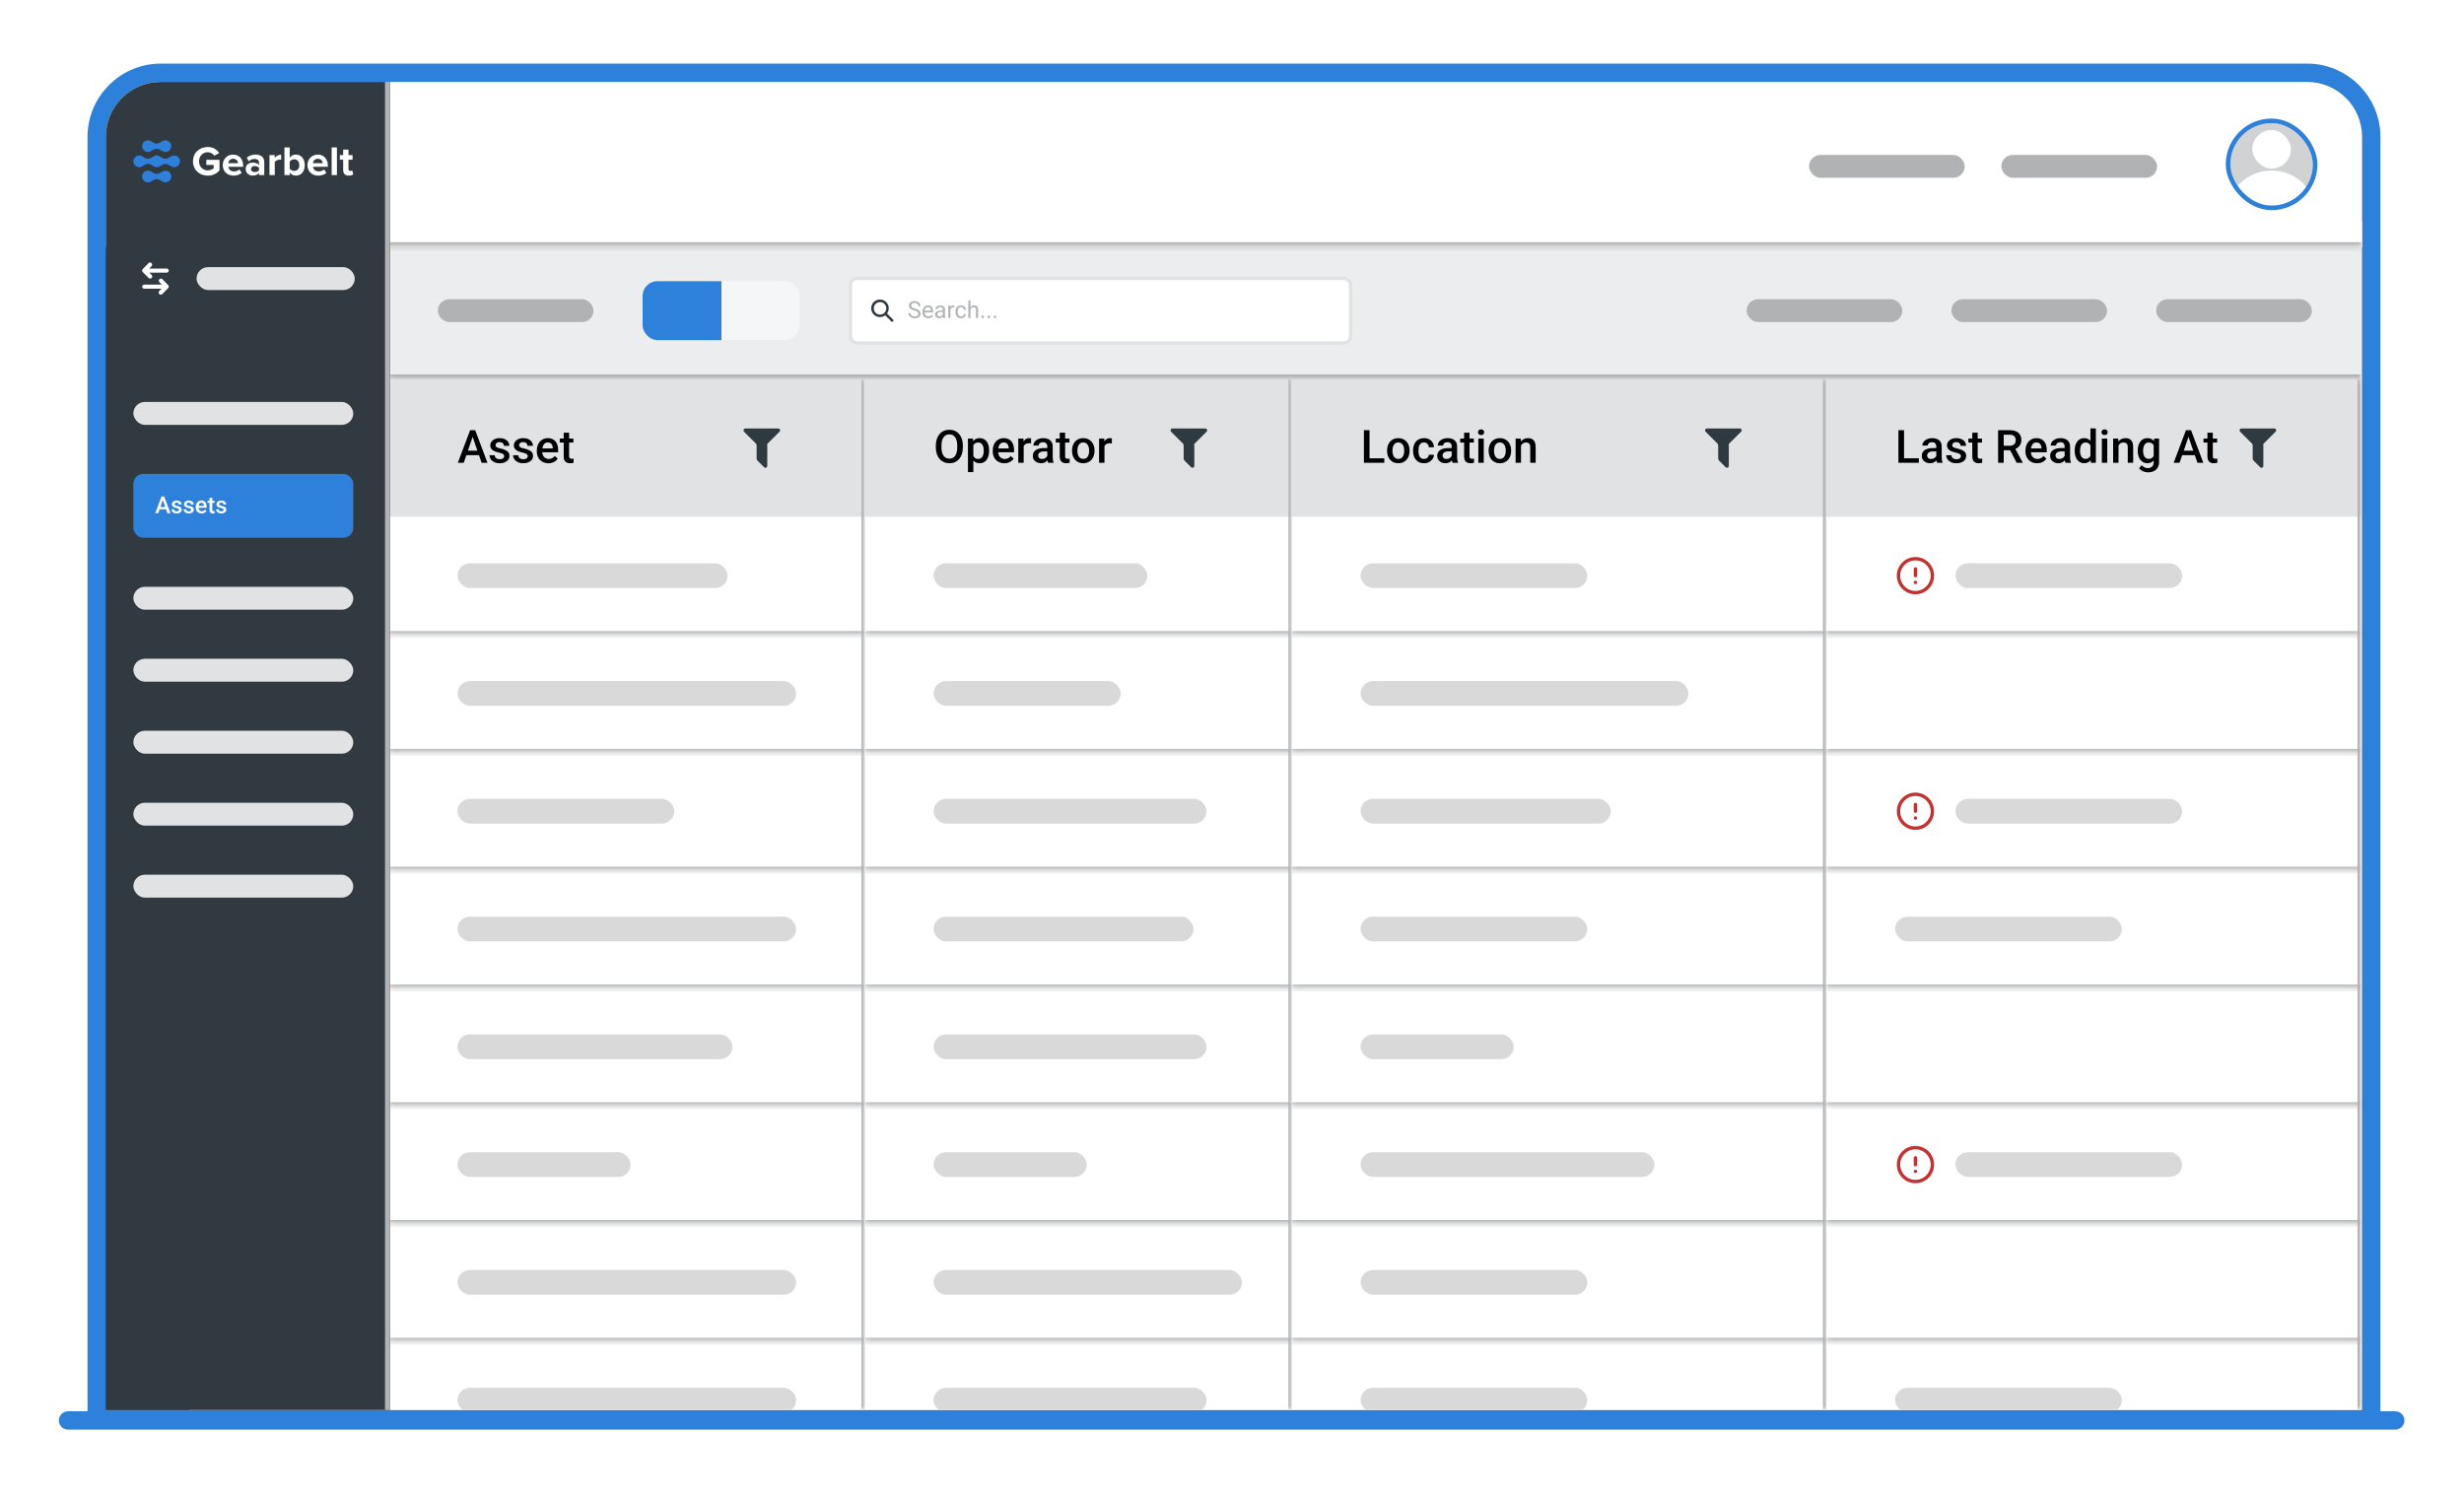 <?xml version="1.0" encoding="UTF-8"?> <svg xmlns="http://www.w3.org/2000/svg" width="502" height="304" viewBox="0 0 502 304" fill="none"><g filter="url(#filter0_d_123_563)"><path d="M470.038 11.826L470.375 11.83C477.435 12.009 483.104 17.789 483.104 24.893V286.163H19.696V24.893C19.696 17.676 25.546 11.826 32.762 11.826H470.038Z" fill="#585E63" stroke="#2E81DA" stroke-width="3.733"></path><g clip-path="url(#clip0_123_563)"><rect x="38.604" y="42.049" width="442.635" height="244.287" fill="#D8E6F6"></rect><g clip-path="url(#clip1_123_563)"><rect width="401.8" height="238" transform="translate(79.2 46.297)" fill="white"></rect><mask id="path-5-inside-1_123_563" fill="white"><path d="M79.2 46.297H481V74.297H79.2V46.297Z"></path></mask><path d="M79.2 46.297H481V74.297H79.2V46.297Z" fill="#EBEDEF"></path><path d="M481 74.297V73.297H79.2V74.297V75.297H481V74.297Z" fill="#B0B2B4" mask="url(#path-5-inside-1_123_563)"></path><rect x="89.2" y="57.964" width="31.718" height="4.667" rx="2.333" fill="#B0B2B4"></rect><g clip-path="url(#clip2_123_563)"><rect x="130.917" y="46.83" width="16.066" height="30.166" rx="5.6" fill="#2E81DA"></rect><rect x="146.984" y="46.83" width="15.934" height="30.166" rx="5.6" fill="#F5F6F7"></rect></g><rect x="173.259" y="53.719" width="101.909" height="13.156" rx="1.368" fill="white"></rect><rect x="173.259" y="53.719" width="101.909" height="13.156" rx="1.368" stroke="#E0E2E4" stroke-width="0.684"></rect><path d="M181.953 62.13L180.715 60.892C180.986 60.529 181.11 60.077 181.061 59.627C181.012 59.176 180.795 58.761 180.452 58.465C180.11 58.168 179.668 58.012 179.215 58.029C178.762 58.045 178.332 58.232 178.012 58.552C177.692 58.873 177.505 59.302 177.488 59.755C177.472 60.208 177.628 60.65 177.925 60.992C178.221 61.335 178.636 61.552 179.087 61.601C179.537 61.65 179.989 61.526 180.352 61.255L181.59 62.493C181.639 62.538 181.703 62.563 181.769 62.561C181.836 62.56 181.899 62.533 181.946 62.486C181.993 62.439 182.02 62.376 182.021 62.309C182.023 62.243 181.998 62.179 181.953 62.13ZM178.389 60.725C178.181 60.516 178.052 60.241 178.024 59.947C177.996 59.654 178.07 59.359 178.234 59.115C178.399 58.87 178.643 58.689 178.925 58.604C179.207 58.519 179.51 58.534 179.783 58.647C180.055 58.76 180.28 58.964 180.419 59.224C180.558 59.484 180.602 59.784 180.545 60.074C180.487 60.363 180.331 60.623 180.104 60.81C179.876 60.998 179.59 61.1 179.295 61.101C179.127 61.102 178.96 61.069 178.804 61.004C178.649 60.94 178.508 60.844 178.389 60.725Z" fill="#2E3940"></path><path d="M187.096 60.937C187.096 60.857 187.083 60.787 187.058 60.726C187.035 60.664 186.993 60.608 186.932 60.558C186.873 60.508 186.79 60.461 186.684 60.415C186.58 60.37 186.448 60.324 186.287 60.277C186.119 60.227 185.967 60.172 185.831 60.111C185.696 60.049 185.579 59.978 185.483 59.899C185.386 59.819 185.312 59.728 185.261 59.625C185.209 59.522 185.184 59.405 185.184 59.272C185.184 59.14 185.211 59.017 185.265 58.905C185.32 58.793 185.398 58.696 185.499 58.613C185.602 58.529 185.724 58.463 185.866 58.416C186.008 58.37 186.166 58.346 186.341 58.346C186.596 58.346 186.813 58.395 186.991 58.494C187.17 58.59 187.306 58.717 187.4 58.875C187.493 59.031 187.54 59.197 187.54 59.375H187.091C187.091 59.247 187.064 59.134 187.009 59.036C186.955 58.936 186.872 58.858 186.762 58.802C186.651 58.745 186.511 58.716 186.341 58.716C186.18 58.716 186.048 58.74 185.943 58.788C185.839 58.837 185.761 58.902 185.71 58.985C185.66 59.067 185.635 59.161 185.635 59.267C185.635 59.339 185.65 59.405 185.679 59.464C185.71 59.522 185.758 59.575 185.822 59.625C185.887 59.675 185.97 59.721 186.07 59.763C186.171 59.805 186.292 59.846 186.432 59.885C186.625 59.939 186.792 60 186.932 60.067C187.073 60.134 187.188 60.21 187.278 60.294C187.37 60.376 187.438 60.471 187.482 60.577C187.527 60.681 187.549 60.799 187.549 60.932C187.549 61.071 187.521 61.196 187.465 61.308C187.409 61.42 187.329 61.516 187.224 61.596C187.12 61.675 186.995 61.737 186.848 61.781C186.703 61.823 186.541 61.844 186.362 61.844C186.204 61.844 186.049 61.822 185.897 61.778C185.745 61.734 185.608 61.669 185.483 61.582C185.36 61.495 185.261 61.387 185.186 61.259C185.113 61.13 185.076 60.98 185.076 60.81H185.525C185.525 60.927 185.548 61.028 185.593 61.112C185.638 61.194 185.699 61.263 185.777 61.318C185.857 61.372 185.946 61.413 186.046 61.439C186.148 61.464 186.253 61.477 186.362 61.477C186.519 61.477 186.652 61.455 186.762 61.411C186.871 61.367 186.953 61.305 187.009 61.224C187.067 61.143 187.096 61.047 187.096 60.937ZM189.109 61.844C188.933 61.844 188.773 61.814 188.629 61.755C188.488 61.694 188.365 61.609 188.262 61.5C188.161 61.391 188.083 61.261 188.029 61.112C187.974 60.962 187.947 60.799 187.947 60.621V60.523C187.947 60.317 187.977 60.134 188.038 59.973C188.099 59.811 188.181 59.674 188.286 59.562C188.39 59.45 188.509 59.365 188.641 59.307C188.774 59.249 188.911 59.221 189.053 59.221C189.233 59.221 189.389 59.252 189.52 59.314C189.653 59.377 189.761 59.464 189.845 59.576C189.929 59.687 189.992 59.818 190.032 59.969C190.073 60.118 190.093 60.282 190.093 60.46V60.654H188.204V60.301H189.66V60.268C189.654 60.156 189.631 60.047 189.59 59.941C189.551 59.835 189.489 59.748 189.403 59.679C189.318 59.61 189.201 59.576 189.053 59.576C188.954 59.576 188.864 59.597 188.781 59.639C188.699 59.68 188.628 59.74 188.569 59.822C188.509 59.903 188.463 60.002 188.431 60.118C188.398 60.235 188.382 60.37 188.382 60.523V60.621C188.382 60.741 188.398 60.854 188.431 60.96C188.465 61.064 188.514 61.156 188.578 61.236C188.643 61.315 188.722 61.378 188.814 61.423C188.908 61.468 189.014 61.491 189.132 61.491C189.285 61.491 189.414 61.459 189.52 61.397C189.626 61.335 189.719 61.251 189.798 61.147L190.06 61.355C190.006 61.438 189.936 61.516 189.852 61.591C189.768 61.666 189.664 61.727 189.541 61.773C189.42 61.82 189.275 61.844 189.109 61.844ZM192.089 61.364V60.062C192.089 59.962 192.069 59.876 192.028 59.803C191.99 59.728 191.93 59.67 191.851 59.63C191.771 59.589 191.673 59.569 191.556 59.569C191.447 59.569 191.351 59.588 191.269 59.625C191.188 59.663 191.124 59.712 191.077 59.772C191.032 59.833 191.009 59.899 191.009 59.969H190.577C190.577 59.878 190.6 59.789 190.647 59.7C190.694 59.611 190.761 59.531 190.848 59.459C190.937 59.386 191.043 59.328 191.166 59.286C191.291 59.242 191.429 59.221 191.582 59.221C191.766 59.221 191.928 59.252 192.068 59.314C192.21 59.377 192.321 59.471 192.4 59.597C192.481 59.722 192.522 59.878 192.522 60.067V61.245C192.522 61.329 192.529 61.419 192.543 61.514C192.558 61.609 192.581 61.691 192.611 61.76V61.797H192.159C192.138 61.747 192.12 61.681 192.108 61.598C192.096 61.514 192.089 61.436 192.089 61.364ZM192.164 60.263L192.169 60.567H191.732C191.608 60.567 191.499 60.577 191.402 60.598C191.305 60.616 191.224 60.645 191.159 60.684C191.093 60.723 191.044 60.772 191.009 60.831C190.975 60.889 190.958 60.957 190.958 61.035C190.958 61.114 190.976 61.187 191.012 61.252C191.047 61.318 191.101 61.37 191.173 61.409C191.246 61.446 191.336 61.465 191.442 61.465C191.574 61.465 191.691 61.437 191.792 61.381C191.894 61.325 191.974 61.256 192.033 61.175C192.094 61.094 192.127 61.015 192.131 60.939L192.316 61.147C192.305 61.212 192.276 61.285 192.227 61.364C192.179 61.444 192.114 61.52 192.033 61.593C191.954 61.665 191.859 61.725 191.748 61.773C191.639 61.82 191.516 61.844 191.379 61.844C191.207 61.844 191.057 61.81 190.927 61.743C190.8 61.676 190.7 61.587 190.628 61.474C190.558 61.361 190.523 61.233 190.523 61.093C190.523 60.958 190.549 60.838 190.602 60.736C190.655 60.631 190.732 60.545 190.832 60.476C190.931 60.406 191.051 60.353 191.192 60.317C191.332 60.281 191.488 60.263 191.661 60.263H192.164ZM193.635 59.665V61.797H193.202V59.267H193.623L193.635 59.665ZM194.425 59.253L194.422 59.656C194.386 59.648 194.352 59.643 194.319 59.642C194.288 59.638 194.252 59.637 194.212 59.637C194.112 59.637 194.024 59.652 193.948 59.684C193.871 59.715 193.807 59.758 193.754 59.815C193.701 59.871 193.659 59.938 193.628 60.016C193.598 60.092 193.578 60.176 193.569 60.268L193.448 60.338C193.448 60.185 193.462 60.042 193.492 59.908C193.523 59.774 193.571 59.656 193.635 59.553C193.698 59.448 193.779 59.367 193.878 59.309C193.977 59.25 194.096 59.221 194.233 59.221C194.264 59.221 194.3 59.225 194.341 59.232C194.381 59.239 194.409 59.246 194.425 59.253ZM195.79 61.488C195.893 61.488 195.988 61.467 196.075 61.425C196.162 61.383 196.234 61.325 196.29 61.252C196.346 61.177 196.378 61.092 196.386 60.997H196.797C196.79 61.147 196.739 61.286 196.646 61.416C196.554 61.544 196.433 61.647 196.283 61.727C196.134 61.805 195.969 61.844 195.79 61.844C195.6 61.844 195.434 61.81 195.292 61.743C195.152 61.676 195.035 61.584 194.941 61.467C194.849 61.35 194.78 61.216 194.733 61.065C194.688 60.912 194.665 60.751 194.665 60.581V60.483C194.665 60.313 194.688 60.153 194.733 60.002C194.78 59.849 194.849 59.714 194.941 59.597C195.035 59.48 195.152 59.388 195.292 59.321C195.434 59.254 195.6 59.221 195.79 59.221C195.988 59.221 196.161 59.261 196.309 59.342C196.457 59.422 196.573 59.531 196.657 59.669C196.743 59.807 196.79 59.962 196.797 60.137H196.386C196.378 60.033 196.349 59.938 196.297 59.854C196.247 59.77 196.179 59.703 196.091 59.653C196.006 59.602 195.905 59.576 195.79 59.576C195.657 59.576 195.546 59.602 195.456 59.656C195.367 59.707 195.296 59.777 195.243 59.866C195.191 59.953 195.154 60.051 195.131 60.158C195.109 60.264 195.098 60.372 195.098 60.483V60.581C195.098 60.692 195.109 60.801 195.131 60.908C195.152 61.016 195.189 61.114 195.241 61.201C195.294 61.288 195.364 61.358 195.453 61.411C195.544 61.463 195.656 61.488 195.79 61.488ZM197.716 58.206V61.797H197.284V58.206H197.716ZM197.613 60.436L197.433 60.429C197.435 60.256 197.461 60.097 197.51 59.95C197.56 59.802 197.63 59.673 197.721 59.564C197.811 59.455 197.919 59.371 198.043 59.312C198.17 59.251 198.309 59.221 198.462 59.221C198.587 59.221 198.699 59.238 198.799 59.272C198.898 59.305 198.983 59.358 199.053 59.431C199.125 59.504 199.18 59.599 199.217 59.716C199.254 59.832 199.273 59.973 199.273 60.139V61.797H198.838V60.135C198.838 60.002 198.819 59.896 198.78 59.817C198.741 59.736 198.684 59.677 198.609 59.642C198.534 59.604 198.442 59.585 198.333 59.585C198.226 59.585 198.128 59.608 198.039 59.653C197.952 59.698 197.876 59.761 197.812 59.84C197.75 59.92 197.701 60.011 197.665 60.114C197.63 60.215 197.613 60.322 197.613 60.436ZM199.928 61.568C199.928 61.495 199.95 61.433 199.995 61.383C200.042 61.332 200.109 61.306 200.197 61.306C200.284 61.306 200.35 61.332 200.395 61.383C200.442 61.433 200.465 61.495 200.465 61.568C200.465 61.639 200.442 61.7 200.395 61.75C200.35 61.8 200.284 61.825 200.197 61.825C200.109 61.825 200.042 61.8 199.995 61.75C199.95 61.7 199.928 61.639 199.928 61.568ZM201.19 61.568C201.19 61.495 201.213 61.433 201.258 61.383C201.305 61.332 201.372 61.306 201.459 61.306C201.546 61.306 201.612 61.332 201.658 61.383C201.704 61.433 201.728 61.495 201.728 61.568C201.728 61.639 201.704 61.7 201.658 61.75C201.612 61.8 201.546 61.825 201.459 61.825C201.372 61.825 201.305 61.8 201.258 61.75C201.213 61.7 201.19 61.639 201.19 61.568ZM202.452 61.568C202.452 61.495 202.475 61.433 202.52 61.383C202.567 61.332 202.634 61.306 202.721 61.306C202.809 61.306 202.875 61.332 202.92 61.383C202.967 61.433 202.99 61.495 202.99 61.568C202.99 61.639 202.967 61.7 202.92 61.75C202.875 61.8 202.809 61.825 202.721 61.825C202.634 61.825 202.567 61.8 202.52 61.75C202.475 61.7 202.452 61.639 202.452 61.568Z" fill="#B0B2B4"></path><rect x="355.847" y="57.964" width="31.718" height="4.667" rx="2.333" fill="#B0B2B4"></rect><rect x="397.565" y="57.964" width="31.718" height="4.667" rx="2.333" fill="#B0B2B4"></rect><rect x="439.282" y="57.964" width="31.718" height="4.667" rx="2.333" fill="#B0B2B4"></rect><g clip-path="url(#clip3_123_563)"><mask id="path-17-inside-2_123_563" fill="white"><path d="M79.2 74.297H176.2V284.297H79.2V74.297Z"></path></mask><path d="M79.2 74.297H176.2V284.297H79.2V74.297Z" fill="white"></path><rect width="97" height="28" transform="translate(79.2 74.297)" fill="#E0E2E4"></rect><path d="M96.458 85.546L94.476 91.297H93.277L95.775 84.662H96.54L96.458 85.546ZM98.117 91.297L96.13 85.546L96.044 84.662H96.814L99.32 91.297H98.117ZM98.022 88.836V89.743H94.412V88.836H98.022ZM102.72 89.962C102.72 89.852 102.693 89.754 102.638 89.665C102.583 89.574 102.479 89.492 102.324 89.419C102.172 89.346 101.947 89.279 101.649 89.219C101.388 89.161 101.148 89.093 100.929 89.014C100.713 88.932 100.528 88.833 100.373 88.717C100.218 88.602 100.098 88.465 100.013 88.307C99.928 88.149 99.885 87.967 99.885 87.76C99.885 87.56 99.93 87.37 100.018 87.191C100.106 87.011 100.232 86.853 100.396 86.717C100.56 86.58 100.759 86.472 100.993 86.393C101.23 86.314 101.494 86.275 101.786 86.275C102.199 86.275 102.553 86.345 102.848 86.484C103.145 86.621 103.373 86.808 103.531 87.045C103.689 87.279 103.768 87.543 103.768 87.838H102.67C102.67 87.707 102.637 87.586 102.57 87.473C102.506 87.358 102.409 87.265 102.278 87.195C102.147 87.122 101.983 87.086 101.786 87.086C101.598 87.086 101.441 87.116 101.316 87.177C101.195 87.235 101.104 87.311 101.043 87.405C100.985 87.499 100.956 87.602 100.956 87.715C100.956 87.797 100.972 87.871 101.002 87.938C101.035 88.002 101.09 88.061 101.166 88.116C101.242 88.168 101.345 88.216 101.476 88.262C101.61 88.307 101.777 88.351 101.977 88.394C102.354 88.473 102.678 88.575 102.948 88.699C103.221 88.821 103.431 88.979 103.577 89.173C103.723 89.365 103.796 89.608 103.796 89.902C103.796 90.121 103.749 90.322 103.654 90.504C103.563 90.683 103.43 90.84 103.253 90.973C103.077 91.104 102.866 91.206 102.62 91.279C102.377 91.352 102.103 91.388 101.8 91.388C101.353 91.388 100.975 91.309 100.665 91.151C100.355 90.99 100.119 90.785 99.958 90.536C99.8 90.284 99.721 90.022 99.721 89.752H100.783C100.795 89.956 100.852 90.118 100.952 90.24C101.055 90.358 101.183 90.445 101.335 90.499C101.49 90.551 101.649 90.577 101.813 90.577C102.011 90.577 102.176 90.551 102.31 90.499C102.444 90.445 102.545 90.372 102.615 90.281C102.685 90.186 102.72 90.08 102.72 89.962ZM107.524 89.962C107.524 89.852 107.496 89.754 107.441 89.665C107.387 89.574 107.282 89.492 107.127 89.419C106.975 89.346 106.75 89.279 106.453 89.219C106.191 89.161 105.951 89.093 105.733 89.014C105.517 88.932 105.331 88.833 105.177 88.717C105.022 88.602 104.902 88.465 104.816 88.307C104.731 88.149 104.689 87.967 104.689 87.76C104.689 87.56 104.733 87.37 104.821 87.191C104.909 87.011 105.035 86.853 105.199 86.717C105.363 86.58 105.562 86.472 105.796 86.393C106.033 86.314 106.298 86.275 106.589 86.275C107.002 86.275 107.356 86.345 107.651 86.484C107.949 86.621 108.177 86.808 108.335 87.045C108.493 87.279 108.572 87.543 108.572 87.838H107.473C107.473 87.707 107.44 87.586 107.373 87.473C107.309 87.358 107.212 87.265 107.081 87.195C106.951 87.122 106.787 87.086 106.589 87.086C106.401 87.086 106.244 87.116 106.12 87.177C105.998 87.235 105.907 87.311 105.846 87.405C105.789 87.499 105.76 87.602 105.76 87.715C105.76 87.797 105.775 87.871 105.805 87.938C105.839 88.002 105.894 88.061 105.969 88.116C106.045 88.168 106.149 88.216 106.279 88.262C106.413 88.307 106.58 88.351 106.781 88.394C107.157 88.473 107.481 88.575 107.751 88.699C108.025 88.821 108.234 88.979 108.38 89.173C108.526 89.365 108.599 89.608 108.599 89.902C108.599 90.121 108.552 90.322 108.458 90.504C108.367 90.683 108.233 90.84 108.057 90.973C107.881 91.104 107.669 91.206 107.423 91.279C107.18 91.352 106.907 91.388 106.603 91.388C106.156 91.388 105.778 91.309 105.468 91.151C105.158 90.99 104.923 90.785 104.762 90.536C104.604 90.284 104.525 90.022 104.525 89.752H105.587C105.599 89.956 105.655 90.118 105.755 90.24C105.859 90.358 105.986 90.445 106.138 90.499C106.293 90.551 106.453 90.577 106.617 90.577C106.814 90.577 106.98 90.551 107.113 90.499C107.247 90.445 107.349 90.372 107.419 90.281C107.489 90.186 107.524 90.08 107.524 89.962ZM111.734 91.388C111.37 91.388 111.04 91.329 110.746 91.21C110.454 91.089 110.205 90.92 109.998 90.704C109.795 90.489 109.638 90.235 109.529 89.943C109.419 89.652 109.365 89.337 109.365 89V88.818C109.365 88.432 109.421 88.082 109.533 87.769C109.646 87.457 109.802 87.189 110.003 86.967C110.203 86.743 110.44 86.571 110.714 86.453C110.987 86.334 111.283 86.275 111.602 86.275C111.955 86.275 112.263 86.334 112.527 86.453C112.792 86.571 113.01 86.738 113.184 86.954C113.36 87.166 113.491 87.42 113.576 87.715C113.664 88.01 113.708 88.335 113.708 88.69V89.159H109.898V88.371H112.623V88.284C112.617 88.087 112.578 87.902 112.505 87.728C112.435 87.555 112.327 87.416 112.181 87.309C112.035 87.203 111.841 87.15 111.598 87.15C111.415 87.15 111.253 87.189 111.11 87.268C110.97 87.344 110.853 87.455 110.759 87.601C110.665 87.747 110.592 87.923 110.54 88.13C110.492 88.333 110.468 88.562 110.468 88.818V89C110.468 89.216 110.496 89.416 110.554 89.602C110.615 89.784 110.703 89.943 110.818 90.08C110.934 90.217 111.074 90.325 111.238 90.404C111.402 90.48 111.589 90.518 111.798 90.518C112.063 90.518 112.298 90.464 112.505 90.358C112.711 90.252 112.89 90.101 113.042 89.907L113.621 90.467C113.515 90.622 113.377 90.771 113.206 90.914C113.036 91.054 112.828 91.168 112.582 91.256C112.339 91.344 112.057 91.388 111.734 91.388ZM116.825 86.366V87.168H114.045V86.366H116.825ZM114.847 85.158H115.945V89.934C115.945 90.086 115.967 90.203 116.009 90.285C116.055 90.364 116.117 90.417 116.196 90.445C116.275 90.472 116.368 90.486 116.474 90.486C116.55 90.486 116.623 90.481 116.693 90.472C116.763 90.463 116.819 90.454 116.861 90.445L116.866 91.283C116.775 91.311 116.668 91.335 116.547 91.356C116.428 91.377 116.292 91.388 116.137 91.388C115.885 91.388 115.661 91.344 115.467 91.256C115.272 91.165 115.121 91.017 115.011 90.814C114.902 90.61 114.847 90.34 114.847 90.003V85.158Z" fill="black"></path><path d="M156.46 87.317L158.84 84.937C159.05 84.727 158.91 84.307 158.56 84.307H151.84C151.56 84.307 151.35 84.657 151.56 84.937L153.94 87.317C154.08 87.387 154.15 87.597 154.15 87.807V90.397C154.15 90.607 154.22 90.747 154.36 90.887L155.69 92.217C155.9 92.427 156.32 92.287 156.32 91.937V87.807C156.25 87.597 156.32 87.387 156.46 87.317Z" fill="#2E3940"></path><mask id="path-21-inside-3_123_563" fill="white"><path d="M79.2 102.297H176.2V126.297H79.2V102.297Z"></path></mask><path d="M176.2 126.297V125.597H79.2V126.297V126.997H176.2V126.297Z" fill="#B0B2B4" mask="url(#path-21-inside-3_123_563)"></path><rect x="93.2" y="111.781" width="55.046" height="5.031" rx="2.516" fill="#D9D9D9"></rect><mask id="path-24-inside-4_123_563" fill="white"><path d="M79.2 126.297H176.2V150.297H79.2V126.297Z"></path></mask><path d="M176.2 150.297V149.597H79.2V150.297V150.997H176.2V150.297Z" fill="#B0B2B4" mask="url(#path-24-inside-4_123_563)"></path><rect x="93.2" y="135.781" width="69" height="5.031" rx="2.516" fill="#D9D9D9"></rect><mask id="path-27-inside-5_123_563" fill="white"><path d="M79.2 150.297H176.2V174.297H79.2V150.297Z"></path></mask><path d="M176.2 174.297V173.597H79.2V174.297V174.997H176.2V174.297Z" fill="#B0B2B4" mask="url(#path-27-inside-5_123_563)"></path><rect x="93.2" y="159.781" width="44.172" height="5.031" rx="2.516" fill="#D9D9D9"></rect><mask id="path-30-inside-6_123_563" fill="white"><path d="M79.2 174.297H176.2V198.297H79.2V174.297Z"></path></mask><path d="M176.2 198.297V197.597H79.2V198.297V198.997H176.2V198.297Z" fill="#B0B2B4" mask="url(#path-30-inside-6_123_563)"></path><rect x="93.2" y="183.781" width="69" height="5.031" rx="2.516" fill="#D9D9D9"></rect><mask id="path-33-inside-7_123_563" fill="white"><path d="M79.2 198.297H176.2V222.297H79.2V198.297Z"></path></mask><path d="M176.2 222.297V221.597H79.2V222.297V222.997H176.2V222.297Z" fill="#B0B2B4" mask="url(#path-33-inside-7_123_563)"></path><rect x="93.2" y="207.781" width="56.035" height="5.031" rx="2.516" fill="#D9D9D9"></rect><mask id="path-36-inside-8_123_563" fill="white"><path d="M79.2 222.297H176.2V246.297H79.2V222.297Z"></path></mask><path d="M176.2 246.297V245.597H79.2V246.297V246.997H176.2V246.297Z" fill="#B0B2B4" mask="url(#path-36-inside-8_123_563)"></path><rect x="93.2" y="231.781" width="35.274" height="5.031" rx="2.516" fill="#D9D9D9"></rect><mask id="path-39-inside-9_123_563" fill="white"><path d="M79.2 246.297H176.2V270.297H79.2V246.297Z"></path></mask><path d="M176.2 270.297V269.597H79.2V270.297V270.997H176.2V270.297Z" fill="#B0B2B4" mask="url(#path-39-inside-9_123_563)"></path><rect x="93.2" y="255.781" width="69" height="5.031" rx="2.516" fill="#D9D9D9"></rect><mask id="path-42-inside-10_123_563" fill="white"><path d="M79.2 270.297H176.2V294.297H79.2V270.297Z"></path></mask><path d="M176.2 294.297V293.597H79.2V294.297V294.997H176.2V294.297Z" fill="#B0B2B4" mask="url(#path-42-inside-10_123_563)"></path><rect x="93.2" y="279.781" width="69" height="5.031" rx="2.516" fill="#D9D9D9"></rect></g><path d="M176.2 74.297H175.5V284.297H176.2H176.9V74.297H176.2Z" fill="#B0B2B4" mask="url(#path-17-inside-2_123_563)"></path><g clip-path="url(#clip4_123_563)"><mask id="path-45-inside-11_123_563" fill="white"><path d="M176.2 74.297H263.2V284.297H176.2V74.297Z"></path></mask><path d="M176.2 74.297H263.2V284.297H176.2V74.297Z" fill="white"></path><rect width="87" height="28" transform="translate(176.2 74.297)" fill="#E0E2E4"></rect><path d="M196.165 87.797V88.162C196.165 88.663 196.1 89.112 195.969 89.51C195.839 89.908 195.652 90.247 195.409 90.527C195.169 90.806 194.88 91.02 194.543 91.169C194.206 91.315 193.832 91.388 193.422 91.388C193.015 91.388 192.643 91.315 192.305 91.169C191.971 91.02 191.681 90.806 191.435 90.527C191.189 90.247 190.997 89.908 190.861 89.51C190.727 89.112 190.66 88.663 190.66 88.162V87.797C190.66 87.296 190.727 86.847 190.861 86.453C190.994 86.055 191.183 85.716 191.426 85.436C191.672 85.154 191.962 84.939 192.296 84.794C192.634 84.645 193.006 84.57 193.413 84.57C193.823 84.57 194.197 84.645 194.534 84.794C194.871 84.939 195.161 85.154 195.404 85.436C195.647 85.716 195.834 86.055 195.965 86.453C196.099 86.847 196.165 87.296 196.165 87.797ZM195.022 88.162V87.788C195.022 87.417 194.985 87.091 194.912 86.808C194.842 86.522 194.737 86.284 194.598 86.092C194.461 85.898 194.292 85.752 194.092 85.655C193.891 85.555 193.665 85.505 193.413 85.505C193.161 85.505 192.936 85.555 192.738 85.655C192.541 85.752 192.372 85.898 192.233 86.092C192.096 86.284 191.991 86.522 191.918 86.808C191.845 87.091 191.809 87.417 191.809 87.788V88.162C191.809 88.532 191.845 88.86 191.918 89.146C191.991 89.431 192.097 89.673 192.237 89.87C192.38 90.065 192.55 90.212 192.747 90.312C192.945 90.41 193.17 90.458 193.422 90.458C193.677 90.458 193.904 90.41 194.101 90.312C194.298 90.212 194.466 90.065 194.602 89.87C194.739 89.673 194.842 89.431 194.912 89.146C194.985 88.86 195.022 88.532 195.022 88.162ZM198.303 87.314V93.193H197.205V86.366H198.216L198.303 87.314ZM201.516 88.786V88.882C201.516 89.24 201.473 89.573 201.388 89.88C201.306 90.183 201.183 90.449 201.019 90.677C200.858 90.902 200.659 91.077 200.422 91.201C200.185 91.326 199.912 91.388 199.602 91.388C199.295 91.388 199.026 91.332 198.795 91.219C198.567 91.104 198.374 90.941 198.216 90.732C198.058 90.522 197.931 90.276 197.833 89.993C197.739 89.708 197.672 89.395 197.633 89.055V88.686C197.672 88.324 197.739 87.996 197.833 87.701C197.931 87.406 198.058 87.153 198.216 86.94C198.374 86.727 198.567 86.563 198.795 86.448C199.023 86.332 199.289 86.275 199.593 86.275C199.902 86.275 200.177 86.335 200.417 86.457C200.657 86.576 200.859 86.746 201.024 86.967C201.188 87.186 201.311 87.451 201.393 87.76C201.475 88.067 201.516 88.409 201.516 88.786ZM200.417 88.882V88.786C200.417 88.558 200.396 88.347 200.354 88.152C200.311 87.955 200.244 87.782 200.153 87.633C200.062 87.484 199.945 87.368 199.802 87.287C199.662 87.201 199.494 87.159 199.296 87.159C199.102 87.159 198.935 87.192 198.795 87.259C198.655 87.323 198.538 87.412 198.444 87.528C198.35 87.643 198.277 87.779 198.225 87.934C198.174 88.085 198.137 88.251 198.116 88.43V89.314C198.152 89.533 198.215 89.734 198.303 89.916C198.391 90.098 198.515 90.244 198.677 90.353C198.841 90.46 199.05 90.513 199.305 90.513C199.503 90.513 199.672 90.471 199.811 90.385C199.951 90.3 200.065 90.183 200.153 90.034C200.244 89.883 200.311 89.708 200.354 89.51C200.396 89.313 200.417 89.103 200.417 88.882ZM204.624 91.388C204.259 91.388 203.93 91.329 203.635 91.21C203.343 91.089 203.094 90.92 202.887 90.704C202.684 90.489 202.527 90.235 202.418 89.943C202.309 89.652 202.254 89.337 202.254 89V88.818C202.254 88.432 202.31 88.082 202.423 87.769C202.535 87.457 202.691 87.189 202.892 86.967C203.093 86.743 203.33 86.571 203.603 86.453C203.876 86.334 204.173 86.275 204.492 86.275C204.844 86.275 205.152 86.334 205.417 86.453C205.681 86.571 205.9 86.738 206.073 86.954C206.249 87.166 206.38 87.42 206.465 87.715C206.553 88.01 206.597 88.335 206.597 88.69V89.159H202.787V88.371H205.512V88.284C205.506 88.087 205.467 87.902 205.394 87.728C205.324 87.555 205.216 87.416 205.07 87.309C204.925 87.203 204.73 87.15 204.487 87.15C204.305 87.15 204.142 87.189 203.999 87.268C203.86 87.344 203.743 87.455 203.649 87.601C203.554 87.747 203.481 87.923 203.43 88.13C203.381 88.333 203.357 88.562 203.357 88.818V89C203.357 89.216 203.386 89.416 203.443 89.602C203.504 89.784 203.592 89.943 203.708 90.08C203.823 90.217 203.963 90.325 204.127 90.404C204.291 90.48 204.478 90.518 204.688 90.518C204.952 90.518 205.187 90.464 205.394 90.358C205.601 90.252 205.78 90.101 205.932 89.907L206.51 90.467C206.404 90.622 206.266 90.771 206.096 90.914C205.926 91.054 205.718 91.168 205.471 91.256C205.228 91.344 204.946 91.388 204.624 91.388ZM208.557 87.305V91.297H207.458V86.366H208.507L208.557 87.305ZM210.065 86.334L210.056 87.355C209.989 87.343 209.916 87.334 209.837 87.328C209.761 87.321 209.685 87.318 209.609 87.318C209.421 87.318 209.256 87.346 209.113 87.4C208.97 87.452 208.85 87.528 208.753 87.628C208.659 87.725 208.586 87.844 208.534 87.984C208.482 88.124 208.452 88.28 208.443 88.453L208.192 88.471C208.192 88.162 208.223 87.874 208.283 87.61C208.344 87.346 208.435 87.113 208.557 86.913C208.681 86.712 208.836 86.556 209.022 86.443C209.21 86.331 209.427 86.275 209.673 86.275C209.74 86.275 209.811 86.281 209.887 86.293C209.966 86.305 210.026 86.319 210.065 86.334ZM213.369 90.308V87.956C213.369 87.78 213.337 87.628 213.274 87.501C213.21 87.373 213.112 87.274 212.982 87.204C212.854 87.135 212.693 87.1 212.499 87.1C212.32 87.1 212.165 87.13 212.034 87.191C211.903 87.251 211.802 87.334 211.729 87.437C211.656 87.54 211.619 87.657 211.619 87.788H210.525C210.525 87.593 210.573 87.405 210.667 87.223C210.761 87.04 210.898 86.878 211.077 86.735C211.256 86.592 211.47 86.48 211.719 86.398C211.969 86.316 212.248 86.275 212.558 86.275C212.929 86.275 213.257 86.337 213.542 86.462C213.831 86.586 214.057 86.775 214.221 87.027C214.389 87.276 214.472 87.589 214.472 87.966V90.158C214.472 90.382 214.487 90.584 214.518 90.764C214.551 90.94 214.598 91.093 214.659 91.224V91.297H213.533C213.482 91.178 213.441 91.028 213.41 90.846C213.383 90.66 213.369 90.481 213.369 90.308ZM213.529 88.298L213.538 88.977H212.749C212.546 88.977 212.367 88.997 212.212 89.037C212.057 89.073 211.928 89.128 211.824 89.201C211.721 89.273 211.644 89.362 211.592 89.465C211.54 89.568 211.514 89.685 211.514 89.816C211.514 89.946 211.545 90.066 211.606 90.176C211.666 90.282 211.754 90.366 211.87 90.426C211.988 90.487 212.131 90.518 212.298 90.518C212.523 90.518 212.719 90.472 212.886 90.381C213.056 90.287 213.19 90.173 213.287 90.039C213.384 89.902 213.436 89.773 213.442 89.652L213.798 90.139C213.761 90.264 213.699 90.398 213.611 90.54C213.523 90.683 213.407 90.82 213.264 90.951C213.125 91.078 212.956 91.183 212.759 91.265C212.564 91.347 212.339 91.388 212.084 91.388C211.762 91.388 211.475 91.324 211.223 91.197C210.971 91.066 210.773 90.891 210.63 90.672C210.487 90.451 210.416 90.2 210.416 89.921C210.416 89.659 210.465 89.428 210.562 89.228C210.662 89.024 210.808 88.854 210.999 88.717C211.194 88.581 211.431 88.477 211.71 88.408C211.99 88.335 212.309 88.298 212.667 88.298H213.529ZM217.881 86.366V87.168H215.101V86.366H217.881ZM215.903 85.158H217.001V89.934C217.001 90.086 217.023 90.203 217.065 90.285C217.111 90.364 217.173 90.417 217.252 90.445C217.331 90.472 217.424 90.486 217.53 90.486C217.606 90.486 217.679 90.481 217.749 90.472C217.819 90.463 217.875 90.454 217.917 90.445L217.922 91.283C217.831 91.311 217.724 91.335 217.603 91.356C217.484 91.377 217.348 91.388 217.193 91.388C216.941 91.388 216.717 91.344 216.523 91.256C216.328 91.165 216.177 91.017 216.067 90.814C215.958 90.61 215.903 90.34 215.903 90.003V85.158ZM218.41 88.886V88.781C218.41 88.426 218.461 88.096 218.565 87.792C218.668 87.486 218.817 87.22 219.011 86.995C219.209 86.767 219.449 86.591 219.731 86.466C220.017 86.338 220.339 86.275 220.697 86.275C221.059 86.275 221.381 86.338 221.663 86.466C221.949 86.591 222.191 86.767 222.388 86.995C222.586 87.22 222.736 87.486 222.839 87.792C222.943 88.096 222.994 88.426 222.994 88.781V88.886C222.994 89.242 222.943 89.571 222.839 89.875C222.736 90.179 222.586 90.445 222.388 90.672C222.191 90.897 221.951 91.074 221.668 91.201C221.386 91.326 221.065 91.388 220.706 91.388C220.345 91.388 220.021 91.326 219.736 91.201C219.453 91.074 219.213 90.897 219.016 90.672C218.818 90.445 218.668 90.179 218.565 89.875C218.461 89.571 218.41 89.242 218.41 88.886ZM219.508 88.781V88.886C219.508 89.108 219.531 89.317 219.576 89.515C219.622 89.713 219.693 89.886 219.79 90.034C219.888 90.183 220.012 90.3 220.164 90.385C220.316 90.471 220.497 90.513 220.706 90.513C220.91 90.513 221.086 90.471 221.235 90.385C221.387 90.3 221.512 90.183 221.609 90.034C221.706 89.886 221.777 89.713 221.823 89.515C221.872 89.317 221.896 89.108 221.896 88.886V88.781C221.896 88.562 221.872 88.356 221.823 88.162C221.777 87.964 221.705 87.789 221.604 87.637C221.507 87.486 221.382 87.367 221.231 87.282C221.082 87.194 220.904 87.15 220.697 87.15C220.491 87.15 220.311 87.194 220.16 87.282C220.011 87.367 219.888 87.486 219.79 87.637C219.693 87.789 219.622 87.964 219.576 88.162C219.531 88.356 219.508 88.562 219.508 88.781ZM225.018 87.305V91.297H223.919V86.366H224.968L225.018 87.305ZM226.526 86.334L226.517 87.355C226.45 87.343 226.377 87.334 226.298 87.328C226.222 87.321 226.146 87.318 226.07 87.318C225.882 87.318 225.716 87.346 225.574 87.4C225.431 87.452 225.311 87.528 225.214 87.628C225.119 87.725 225.047 87.844 224.995 87.984C224.943 88.124 224.913 88.28 224.904 88.453L224.653 88.471C224.653 88.162 224.683 87.874 224.744 87.61C224.805 87.346 224.896 87.113 225.018 86.913C225.142 86.712 225.297 86.556 225.483 86.443C225.671 86.331 225.888 86.275 226.134 86.275C226.201 86.275 226.272 86.281 226.348 86.293C226.427 86.305 226.487 86.319 226.526 86.334Z" fill="black"></path><path d="M243.46 87.317L245.84 84.937C246.05 84.727 245.91 84.307 245.56 84.307H238.84C238.56 84.307 238.35 84.657 238.56 84.937L240.94 87.317C241.08 87.387 241.15 87.597 241.15 87.807V90.397C241.15 90.607 241.22 90.747 241.36 90.887L242.69 92.217C242.9 92.427 243.32 92.287 243.32 91.937V87.807C243.25 87.597 243.32 87.387 243.46 87.317Z" fill="#2E3940"></path><mask id="path-49-inside-12_123_563" fill="white"><path d="M176.2 102.297H263.2V126.297H176.2V102.297Z"></path></mask><path d="M263.2 126.297V125.597H176.2V126.297V126.997H263.2V126.297Z" fill="#B0B2B4" mask="url(#path-49-inside-12_123_563)"></path><rect x="190.2" y="111.781" width="43.558" height="5.031" rx="2.516" fill="#D9D9D9"></rect><mask id="path-52-inside-13_123_563" fill="white"><path d="M176.2 126.297H263.2V150.297H176.2V126.297Z"></path></mask><path d="M263.2 150.297V149.597H176.2V150.297V150.997H263.2V150.297Z" fill="#B0B2B4" mask="url(#path-52-inside-13_123_563)"></path><rect x="190.2" y="135.781" width="38.121" height="5.031" rx="2.516" fill="#D9D9D9"></rect><mask id="path-55-inside-14_123_563" fill="white"><path d="M176.2 150.297H263.2V174.297H176.2V150.297Z"></path></mask><path d="M263.2 174.297V173.597H176.2V174.297V174.997H263.2V174.297Z" fill="#B0B2B4" mask="url(#path-55-inside-14_123_563)"></path><rect x="190.2" y="159.781" width="55.619" height="5.031" rx="2.516" fill="#D9D9D9"></rect><mask id="path-58-inside-15_123_563" fill="white"><path d="M176.2 174.297H263.2V198.297H176.2V174.297Z"></path></mask><path d="M263.2 198.297V197.597H176.2V198.297V198.997H263.2V198.297Z" fill="#B0B2B4" mask="url(#path-58-inside-15_123_563)"></path><rect x="190.2" y="183.781" width="52.95" height="5.031" rx="2.516" fill="#D9D9D9"></rect><mask id="path-61-inside-16_123_563" fill="white"><path d="M176.2 198.297H263.2V222.297H176.2V198.297Z"></path></mask><path d="M263.2 222.297V221.597H176.2V222.297V222.997H263.2V222.297Z" fill="#B0B2B4" mask="url(#path-61-inside-16_123_563)"></path><rect x="190.2" y="207.781" width="55.619" height="5.031" rx="2.516" fill="#D9D9D9"></rect><mask id="path-64-inside-17_123_563" fill="white"><path d="M176.2 222.297H263.2V246.297H176.2V222.297Z"></path></mask><path d="M263.2 246.297V245.597H176.2V246.297V246.997H263.2V246.297Z" fill="#B0B2B4" mask="url(#path-64-inside-17_123_563)"></path><rect x="190.2" y="231.781" width="31.201" height="5.031" rx="2.516" fill="#D9D9D9"></rect><mask id="path-67-inside-18_123_563" fill="white"><path d="M176.2 246.297H263.2V270.297H176.2V246.297Z"></path></mask><path d="M263.2 270.297V269.597H176.2V270.297V270.997H263.2V270.297Z" fill="#B0B2B4" mask="url(#path-67-inside-18_123_563)"></path><rect x="190.2" y="255.781" width="62.835" height="5.031" rx="2.516" fill="#D9D9D9"></rect><mask id="path-70-inside-19_123_563" fill="white"><path d="M176.2 270.297H263.2V294.297H176.2V270.297Z"></path></mask><path d="M263.2 294.297V293.597H176.2V294.297V294.997H263.2V294.297Z" fill="#B0B2B4" mask="url(#path-70-inside-19_123_563)"></path><rect x="190.2" y="279.781" width="55.619" height="5.031" rx="2.516" fill="#D9D9D9"></rect></g><path d="M263.2 74.297H262.5V284.297H263.2H263.9V74.297H263.2Z" fill="#B0B2B4" mask="url(#path-45-inside-11_123_563)"></path><g clip-path="url(#clip5_123_563)"><mask id="path-73-inside-20_123_563" fill="white"><path d="M263.2 74.297H372.1V284.297H263.2V74.297Z"></path></mask><path d="M263.2 74.297H372.1V284.297H263.2V74.297Z" fill="white"></path><rect width="108.9" height="28" transform="translate(263.2 74.297)" fill="#E0E2E4"></rect><path d="M282.031 90.39V91.297H278.699V90.39H282.031ZM279.018 84.662V91.297H277.874V84.662H279.018ZM282.596 88.886V88.781C282.596 88.426 282.647 88.096 282.751 87.792C282.854 87.486 283.003 87.22 283.197 86.995C283.395 86.767 283.635 86.591 283.917 86.466C284.203 86.338 284.525 86.275 284.884 86.275C285.245 86.275 285.567 86.338 285.85 86.466C286.135 86.591 286.377 86.767 286.574 86.995C286.772 87.22 286.922 87.486 287.025 87.792C287.129 88.096 287.18 88.426 287.18 88.781V88.886C287.18 89.242 287.129 89.571 287.025 89.875C286.922 90.179 286.772 90.445 286.574 90.672C286.377 90.897 286.137 91.074 285.854 91.201C285.572 91.326 285.251 91.388 284.893 91.388C284.531 91.388 284.208 91.326 283.922 91.201C283.639 91.074 283.399 90.897 283.202 90.672C283.004 90.445 282.854 90.179 282.751 89.875C282.647 89.571 282.596 89.242 282.596 88.886ZM283.694 88.781V88.886C283.694 89.108 283.717 89.317 283.762 89.515C283.808 89.713 283.879 89.886 283.977 90.034C284.074 90.183 284.198 90.3 284.35 90.385C284.502 90.471 284.683 90.513 284.893 90.513C285.096 90.513 285.272 90.471 285.421 90.385C285.573 90.3 285.698 90.183 285.795 90.034C285.892 89.886 285.964 89.713 286.009 89.515C286.058 89.317 286.082 89.108 286.082 88.886V88.781C286.082 88.562 286.058 88.356 286.009 88.162C285.964 87.964 285.891 87.789 285.79 87.637C285.693 87.486 285.569 87.367 285.417 87.282C285.268 87.194 285.09 87.15 284.884 87.15C284.677 87.15 284.498 87.194 284.346 87.282C284.197 87.367 284.074 87.486 283.977 87.637C283.879 87.789 283.808 87.964 283.762 88.162C283.717 88.356 283.694 88.562 283.694 88.781ZM290.115 90.513C290.295 90.513 290.456 90.478 290.598 90.408C290.744 90.335 290.861 90.235 290.949 90.107C291.04 89.98 291.091 89.832 291.1 89.665H292.134C292.128 89.984 292.034 90.275 291.852 90.536C291.669 90.797 291.428 91.005 291.127 91.16C290.826 91.312 290.494 91.388 290.129 91.388C289.752 91.388 289.424 91.324 289.145 91.197C288.865 91.066 288.633 90.887 288.447 90.659C288.262 90.431 288.122 90.168 288.028 89.87C287.937 89.573 287.891 89.254 287.891 88.913V88.754C287.891 88.414 287.937 88.095 288.028 87.797C288.122 87.496 288.262 87.232 288.447 87.004C288.633 86.776 288.865 86.598 289.145 86.471C289.424 86.34 289.751 86.275 290.124 86.275C290.519 86.275 290.866 86.354 291.163 86.512C291.461 86.667 291.695 86.884 291.865 87.163C292.038 87.44 292.128 87.762 292.134 88.13H291.1C291.091 87.947 291.045 87.783 290.963 87.637C290.884 87.489 290.772 87.37 290.626 87.282C290.483 87.194 290.311 87.15 290.111 87.15C289.889 87.15 289.705 87.195 289.559 87.287C289.413 87.375 289.3 87.496 289.218 87.651C289.135 87.803 289.076 87.975 289.04 88.166C289.006 88.354 288.99 88.55 288.99 88.754V88.913C288.99 89.117 289.006 89.314 289.04 89.506C289.073 89.697 289.131 89.869 289.213 90.021C289.298 90.17 289.413 90.29 289.559 90.381C289.705 90.469 289.89 90.513 290.115 90.513ZM295.757 90.308V87.956C295.757 87.78 295.725 87.628 295.662 87.501C295.598 87.373 295.501 87.274 295.37 87.204C295.242 87.135 295.081 87.1 294.887 87.1C294.708 87.1 294.553 87.13 294.422 87.191C294.291 87.251 294.19 87.334 294.117 87.437C294.044 87.54 294.007 87.657 294.007 87.788H292.913C292.913 87.593 292.961 87.405 293.055 87.223C293.149 87.04 293.286 86.878 293.465 86.735C293.644 86.592 293.858 86.48 294.108 86.398C294.357 86.316 294.636 86.275 294.946 86.275C295.317 86.275 295.645 86.337 295.93 86.462C296.219 86.586 296.445 86.775 296.609 87.027C296.777 87.276 296.86 87.589 296.86 87.966V90.158C296.86 90.382 296.875 90.584 296.906 90.764C296.939 90.94 296.986 91.093 297.047 91.224V91.297H295.921C295.87 91.178 295.829 91.028 295.798 90.846C295.771 90.66 295.757 90.481 295.757 90.308ZM295.917 88.298L295.926 88.977H295.137C294.934 88.977 294.755 88.997 294.6 89.037C294.445 89.073 294.316 89.128 294.212 89.201C294.109 89.273 294.032 89.362 293.98 89.465C293.928 89.568 293.902 89.685 293.902 89.816C293.902 89.946 293.933 90.066 293.994 90.176C294.054 90.282 294.142 90.366 294.258 90.426C294.376 90.487 294.519 90.518 294.686 90.518C294.911 90.518 295.107 90.472 295.274 90.381C295.444 90.287 295.578 90.173 295.675 90.039C295.772 89.902 295.824 89.773 295.83 89.652L296.186 90.139C296.149 90.264 296.087 90.398 295.999 90.54C295.911 90.683 295.795 90.82 295.652 90.951C295.513 91.078 295.344 91.183 295.147 91.265C294.952 91.347 294.727 91.388 294.472 91.388C294.15 91.388 293.863 91.324 293.611 91.197C293.359 91.066 293.161 90.891 293.018 90.672C292.876 90.451 292.804 90.2 292.804 89.921C292.804 89.659 292.853 89.428 292.95 89.228C293.05 89.024 293.196 88.854 293.387 88.717C293.582 88.581 293.819 88.477 294.098 88.408C294.378 88.335 294.697 88.298 295.055 88.298H295.917ZM300.269 86.366V87.168H297.489V86.366H300.269ZM298.291 85.158H299.389V89.934C299.389 90.086 299.411 90.203 299.453 90.285C299.499 90.364 299.561 90.417 299.64 90.445C299.719 90.472 299.812 90.486 299.918 90.486C299.994 90.486 300.067 90.481 300.137 90.472C300.207 90.463 300.263 90.454 300.305 90.445L300.31 91.283C300.219 91.311 300.112 91.335 299.991 91.356C299.872 91.377 299.736 91.388 299.581 91.388C299.329 91.388 299.105 91.344 298.911 91.256C298.716 91.165 298.565 91.017 298.455 90.814C298.346 90.61 298.291 90.34 298.291 90.003V85.158ZM302.292 86.366V91.297H301.19V86.366H302.292ZM301.117 85.072C301.117 84.904 301.171 84.766 301.281 84.657C301.393 84.544 301.548 84.488 301.746 84.488C301.94 84.488 302.093 84.544 302.206 84.657C302.318 84.766 302.374 84.904 302.374 85.072C302.374 85.236 302.318 85.372 302.206 85.482C302.093 85.591 301.94 85.646 301.746 85.646C301.548 85.646 301.393 85.591 301.281 85.482C301.171 85.372 301.117 85.236 301.117 85.072ZM303.286 88.886V88.781C303.286 88.426 303.338 88.096 303.441 87.792C303.544 87.486 303.693 87.22 303.887 86.995C304.085 86.767 304.325 86.591 304.608 86.466C304.893 86.338 305.215 86.275 305.574 86.275C305.935 86.275 306.257 86.338 306.54 86.466C306.825 86.591 307.067 86.767 307.264 86.995C307.462 87.22 307.612 87.486 307.716 87.792C307.819 88.096 307.871 88.426 307.871 88.781V88.886C307.871 89.242 307.819 89.571 307.716 89.875C307.612 90.179 307.462 90.445 307.264 90.672C307.067 90.897 306.827 91.074 306.544 91.201C306.262 91.326 305.941 91.388 305.583 91.388C305.221 91.388 304.898 91.326 304.612 91.201C304.33 91.074 304.089 90.897 303.892 90.672C303.695 90.445 303.544 90.179 303.441 89.875C303.338 89.571 303.286 89.242 303.286 88.886ZM304.384 88.781V88.886C304.384 89.108 304.407 89.317 304.453 89.515C304.498 89.713 304.57 89.886 304.667 90.034C304.764 90.183 304.889 90.3 305.04 90.385C305.192 90.471 305.373 90.513 305.583 90.513C305.786 90.513 305.963 90.471 306.111 90.385C306.263 90.3 306.388 90.183 306.485 90.034C306.582 89.886 306.654 89.713 306.699 89.515C306.748 89.317 306.772 89.108 306.772 88.886V88.781C306.772 88.562 306.748 88.356 306.699 88.162C306.654 87.964 306.581 87.789 306.481 87.637C306.383 87.486 306.259 87.367 306.107 87.282C305.958 87.194 305.78 87.15 305.574 87.15C305.367 87.15 305.188 87.194 305.036 87.282C304.887 87.367 304.764 87.486 304.667 87.637C304.57 87.789 304.498 87.964 304.453 88.162C304.407 88.356 304.384 88.562 304.384 88.781ZM309.88 87.419V91.297H308.782V86.366H309.816L309.88 87.419ZM309.684 88.649L309.329 88.644C309.332 88.295 309.381 87.975 309.475 87.683C309.572 87.391 309.706 87.141 309.876 86.931C310.049 86.721 310.256 86.56 310.496 86.448C310.736 86.332 311.003 86.275 311.298 86.275C311.535 86.275 311.749 86.308 311.94 86.375C312.135 86.439 312.3 86.544 312.437 86.689C312.577 86.835 312.683 87.025 312.756 87.259C312.829 87.49 312.865 87.774 312.865 88.111V91.297H311.762V88.107C311.762 87.87 311.728 87.683 311.658 87.546C311.591 87.406 311.492 87.308 311.361 87.25C311.234 87.189 311.074 87.159 310.883 87.159C310.695 87.159 310.526 87.198 310.377 87.277C310.228 87.356 310.102 87.464 309.999 87.601C309.899 87.738 309.821 87.896 309.766 88.075C309.712 88.254 309.684 88.445 309.684 88.649Z" fill="black"></path><path d="M352.36 87.317L354.74 84.937C354.95 84.727 354.81 84.307 354.46 84.307H347.74C347.46 84.307 347.25 84.657 347.46 84.937L349.84 87.317C349.98 87.387 350.05 87.597 350.05 87.807V90.397C350.05 90.607 350.12 90.747 350.26 90.887L351.59 92.217C351.8 92.427 352.22 92.287 352.22 91.937V87.807C352.15 87.597 352.22 87.387 352.36 87.317Z" fill="#2E3940"></path><mask id="path-77-inside-21_123_563" fill="white"><path d="M263.2 102.297H372.1V126.297H263.2V102.297Z"></path></mask><path d="M372.1 126.297V125.597H263.2V126.297V126.997H372.1V126.297Z" fill="#B0B2B4" mask="url(#path-77-inside-21_123_563)"></path><rect x="277.2" y="111.781" width="46.187" height="5.031" rx="2.516" fill="#D9D9D9"></rect><mask id="path-80-inside-22_123_563" fill="white"><path d="M263.2 126.297H372.1V150.297H263.2V126.297Z"></path></mask><path d="M372.1 150.297V149.597H263.2V150.297V150.997H372.1V150.297Z" fill="#B0B2B4" mask="url(#path-80-inside-22_123_563)"></path><rect x="277.2" y="135.781" width="66.784" height="5.031" rx="2.516" fill="#D9D9D9"></rect><mask id="path-83-inside-23_123_563" fill="white"><path d="M263.2 150.297H372.1V174.297H263.2V150.297Z"></path></mask><path d="M372.1 174.297V173.597H263.2V174.297V174.997H372.1V174.297Z" fill="#B0B2B4" mask="url(#path-83-inside-23_123_563)"></path><rect x="277.2" y="159.781" width="50.967" height="5.031" rx="2.516" fill="#D9D9D9"></rect><mask id="path-86-inside-24_123_563" fill="white"><path d="M263.2 174.297H372.1V198.297H263.2V174.297Z"></path></mask><path d="M372.1 198.297V197.597H263.2V198.297V198.997H372.1V198.297Z" fill="#B0B2B4" mask="url(#path-86-inside-24_123_563)"></path><rect x="277.2" y="183.781" width="46.187" height="5.031" rx="2.516" fill="#D9D9D9"></rect><mask id="path-89-inside-25_123_563" fill="white"><path d="M263.2 198.297H372.1V222.297H263.2V198.297Z"></path></mask><path d="M372.1 222.297V221.597H263.2V222.297V222.997H372.1V222.297Z" fill="#B0B2B4" mask="url(#path-89-inside-25_123_563)"></path><rect x="277.2" y="207.781" width="31.196" height="5.031" rx="2.516" fill="#D9D9D9"></rect><mask id="path-92-inside-26_123_563" fill="white"><path d="M263.2 222.297H372.1V246.297H263.2V222.297Z"></path></mask><path d="M372.1 246.297V245.597H263.2V246.297V246.997H372.1V246.297Z" fill="#B0B2B4" mask="url(#path-92-inside-26_123_563)"></path><rect x="277.2" y="231.781" width="59.864" height="5.031" rx="2.516" fill="#D9D9D9"></rect><mask id="path-95-inside-27_123_563" fill="white"><path d="M263.2 246.297H372.1V270.297H263.2V246.297Z"></path></mask><path d="M372.1 270.297V269.597H263.2V270.297V270.997H372.1V270.297Z" fill="#B0B2B4" mask="url(#path-95-inside-27_123_563)"></path><rect x="277.2" y="255.781" width="46.187" height="5.031" rx="2.516" fill="#D9D9D9"></rect><mask id="path-98-inside-28_123_563" fill="white"><path d="M263.2 270.297H372.1V294.297H263.2V270.297Z"></path></mask><path d="M372.1 294.297V293.597H263.2V294.297V294.997H372.1V294.297Z" fill="#B0B2B4" mask="url(#path-98-inside-28_123_563)"></path><rect x="277.2" y="279.781" width="46.187" height="5.031" rx="2.516" fill="#D9D9D9"></rect></g><path d="M372.1 74.297H371.4V284.297H372.1H372.8V74.297H372.1Z" fill="#B0B2B4" mask="url(#path-73-inside-20_123_563)"></path><g clip-path="url(#clip6_123_563)"><mask id="path-101-inside-29_123_563" fill="white"><path d="M372.1 74.297H481V284.297H372.1V74.297Z"></path></mask><path d="M372.1 74.297H481V284.297H372.1V74.297Z" fill="white"></path><rect width="108.9" height="28" transform="translate(372.1 74.297)" fill="#E0E2E4"></rect><path d="M390.931 90.39V91.297H387.599V90.39H390.931ZM387.918 84.662V91.297H386.774V84.662H387.918ZM394.485 90.308V87.956C394.485 87.78 394.453 87.628 394.39 87.501C394.326 87.373 394.229 87.274 394.098 87.204C393.97 87.135 393.809 87.1 393.615 87.1C393.436 87.1 393.281 87.13 393.15 87.191C393.019 87.251 392.918 87.334 392.845 87.437C392.772 87.54 392.735 87.657 392.735 87.788H391.642C391.642 87.593 391.689 87.405 391.783 87.223C391.877 87.04 392.014 86.878 392.193 86.735C392.372 86.592 392.586 86.48 392.836 86.398C393.085 86.316 393.364 86.275 393.674 86.275C394.045 86.275 394.373 86.337 394.658 86.462C394.947 86.586 395.173 86.775 395.337 87.027C395.505 87.276 395.588 87.589 395.588 87.966V90.158C395.588 90.382 395.603 90.584 395.634 90.764C395.667 90.94 395.714 91.093 395.775 91.224V91.297H394.649C394.598 91.178 394.557 91.028 394.526 90.846C394.499 90.66 394.485 90.481 394.485 90.308ZM394.645 88.298L394.654 88.977H393.865C393.662 88.977 393.483 88.997 393.328 89.037C393.173 89.073 393.044 89.128 392.94 89.201C392.837 89.273 392.76 89.362 392.708 89.465C392.656 89.568 392.63 89.685 392.63 89.816C392.63 89.946 392.661 90.066 392.722 90.176C392.782 90.282 392.87 90.366 392.986 90.426C393.104 90.487 393.247 90.518 393.414 90.518C393.639 90.518 393.835 90.472 394.002 90.381C394.172 90.287 394.306 90.173 394.403 90.039C394.5 89.902 394.552 89.773 394.558 89.652L394.914 90.139C394.877 90.264 394.815 90.398 394.727 90.54C394.639 90.683 394.523 90.82 394.38 90.951C394.241 91.078 394.072 91.183 393.875 91.265C393.68 91.347 393.455 91.388 393.2 91.388C392.878 91.388 392.591 91.324 392.339 91.197C392.087 91.066 391.889 90.891 391.746 90.672C391.604 90.451 391.532 90.2 391.532 89.921C391.532 89.659 391.581 89.428 391.678 89.228C391.778 89.024 391.924 88.854 392.115 88.717C392.31 88.581 392.547 88.477 392.826 88.408C393.106 88.335 393.425 88.298 393.783 88.298H394.645ZM399.503 89.962C399.503 89.852 399.476 89.754 399.421 89.665C399.366 89.574 399.261 89.492 399.106 89.419C398.954 89.346 398.73 89.279 398.432 89.219C398.171 89.161 397.931 89.093 397.712 89.014C397.496 88.932 397.311 88.833 397.156 88.717C397.001 88.602 396.881 88.465 396.796 88.307C396.711 88.149 396.668 87.967 396.668 87.76C396.668 87.56 396.712 87.37 396.8 87.191C396.888 87.011 397.015 86.853 397.179 86.717C397.343 86.58 397.542 86.472 397.776 86.393C398.013 86.314 398.277 86.275 398.569 86.275C398.982 86.275 399.336 86.345 399.63 86.484C399.928 86.621 400.156 86.808 400.314 87.045C400.472 87.279 400.551 87.543 400.551 87.838H399.453C399.453 87.707 399.419 87.586 399.352 87.473C399.289 87.358 399.191 87.265 399.061 87.195C398.93 87.122 398.766 87.086 398.569 87.086C398.38 87.086 398.224 87.116 398.099 87.177C397.978 87.235 397.887 87.311 397.826 87.405C397.768 87.499 397.739 87.602 397.739 87.715C397.739 87.797 397.754 87.871 397.785 87.938C397.818 88.002 397.873 88.061 397.949 88.116C398.025 88.168 398.128 88.216 398.259 88.262C398.392 88.307 398.559 88.351 398.76 88.394C399.137 88.473 399.46 88.575 399.731 88.699C400.004 88.821 400.214 88.979 400.36 89.173C400.505 89.365 400.578 89.608 400.578 89.902C400.578 90.121 400.531 90.322 400.437 90.504C400.346 90.683 400.212 90.84 400.036 90.973C399.86 91.104 399.649 91.206 399.403 91.279C399.16 91.352 398.886 91.388 398.582 91.388C398.136 91.388 397.757 91.309 397.448 91.151C397.138 90.99 396.902 90.785 396.741 90.536C396.583 90.284 396.504 90.022 396.504 89.752H397.566C397.578 89.956 397.634 90.118 397.735 90.24C397.838 90.358 397.966 90.445 398.117 90.499C398.272 90.551 398.432 90.577 398.596 90.577C398.793 90.577 398.959 90.551 399.093 90.499C399.226 90.445 399.328 90.372 399.398 90.281C399.468 90.186 399.503 90.08 399.503 89.962ZM403.8 86.366V87.168H401.02V86.366H403.8ZM401.823 85.158H402.921V89.934C402.921 90.086 402.942 90.203 402.985 90.285C403.03 90.364 403.092 90.417 403.171 90.445C403.25 90.472 403.343 90.486 403.449 90.486C403.525 90.486 403.598 90.481 403.668 90.472C403.738 90.463 403.794 90.454 403.837 90.445L403.841 91.283C403.75 91.311 403.644 91.335 403.522 91.356C403.404 91.377 403.267 91.388 403.112 91.388C402.86 91.388 402.637 91.344 402.442 91.256C402.248 91.165 402.096 91.017 401.987 90.814C401.877 90.61 401.823 90.34 401.823 90.003V85.158ZM407.082 84.662H409.429C409.933 84.662 410.363 84.737 410.718 84.889C411.074 85.041 411.346 85.266 411.534 85.564C411.726 85.859 411.821 86.223 411.821 86.658C411.821 86.989 411.76 87.28 411.639 87.533C411.517 87.785 411.346 87.997 411.124 88.171C410.902 88.341 410.638 88.473 410.331 88.567L409.985 88.736H407.875L407.865 87.829H409.447C409.72 87.829 409.948 87.78 410.13 87.683C410.313 87.586 410.449 87.454 410.541 87.287C410.635 87.116 410.682 86.925 410.682 86.712C410.682 86.481 410.636 86.281 410.545 86.111C410.457 85.938 410.32 85.805 410.135 85.714C409.95 85.62 409.714 85.573 409.429 85.573H408.226V91.297H407.082V84.662ZM410.869 91.297L409.31 88.316L410.509 88.312L412.09 91.238V91.297H410.869ZM415.025 91.388C414.66 91.388 414.331 91.329 414.036 91.21C413.744 91.089 413.495 90.92 413.289 90.704C413.085 90.489 412.929 90.235 412.819 89.943C412.71 89.652 412.655 89.337 412.655 89V88.818C412.655 88.432 412.711 88.082 412.824 87.769C412.936 87.457 413.093 87.189 413.293 86.967C413.494 86.743 413.731 86.571 414.004 86.453C414.278 86.334 414.574 86.275 414.893 86.275C415.245 86.275 415.554 86.334 415.818 86.453C416.082 86.571 416.301 86.738 416.474 86.954C416.65 87.166 416.781 87.42 416.866 87.715C416.954 88.01 416.998 88.335 416.998 88.69V89.159H413.188V88.371H415.914V88.284C415.908 88.087 415.868 87.902 415.795 87.728C415.725 87.555 415.617 87.416 415.472 87.309C415.326 87.203 415.131 87.15 414.888 87.15C414.706 87.15 414.543 87.189 414.401 87.268C414.261 87.344 414.144 87.455 414.05 87.601C413.956 87.747 413.883 87.923 413.831 88.13C413.782 88.333 413.758 88.562 413.758 88.818V89C413.758 89.216 413.787 89.416 413.845 89.602C413.905 89.784 413.994 89.943 414.109 90.08C414.224 90.217 414.364 90.325 414.528 90.404C414.692 90.48 414.879 90.518 415.089 90.518C415.353 90.518 415.589 90.464 415.795 90.358C416.002 90.252 416.181 90.101 416.333 89.907L416.912 90.467C416.805 90.622 416.667 90.771 416.497 90.914C416.327 91.054 416.119 91.168 415.873 91.256C415.63 91.344 415.347 91.388 415.025 91.388ZM420.635 90.308V87.956C420.635 87.78 420.603 87.628 420.539 87.501C420.476 87.373 420.378 87.274 420.248 87.204C420.12 87.135 419.959 87.1 419.765 87.1C419.585 87.1 419.43 87.13 419.3 87.191C419.169 87.251 419.067 87.334 418.994 87.437C418.921 87.54 418.885 87.657 418.885 87.788H417.791C417.791 87.593 417.838 87.405 417.933 87.223C418.027 87.04 418.163 86.878 418.343 86.735C418.522 86.592 418.736 86.48 418.985 86.398C419.234 86.316 419.514 86.275 419.824 86.275C420.194 86.275 420.523 86.337 420.808 86.462C421.097 86.586 421.323 86.775 421.487 87.027C421.654 87.276 421.738 87.589 421.738 87.966V90.158C421.738 90.382 421.753 90.584 421.783 90.764C421.817 90.94 421.864 91.093 421.925 91.224V91.297H420.799C420.747 91.178 420.706 91.028 420.676 90.846C420.649 90.66 420.635 90.481 420.635 90.308ZM420.795 88.298L420.804 88.977H420.015C419.812 88.977 419.632 88.997 419.477 89.037C419.323 89.073 419.193 89.128 419.09 89.201C418.987 89.273 418.909 89.362 418.858 89.465C418.806 89.568 418.78 89.685 418.78 89.816C418.78 89.946 418.811 90.066 418.871 90.176C418.932 90.282 419.02 90.366 419.136 90.426C419.254 90.487 419.397 90.518 419.564 90.518C419.789 90.518 419.985 90.472 420.152 90.381C420.322 90.287 420.456 90.173 420.553 90.039C420.65 89.902 420.702 89.773 420.708 89.652L421.063 90.139C421.027 90.264 420.965 90.398 420.877 90.54C420.788 90.683 420.673 90.82 420.53 90.951C420.39 91.078 420.222 91.183 420.024 91.265C419.83 91.347 419.605 91.388 419.35 91.388C419.028 91.388 418.741 91.324 418.489 91.197C418.236 91.066 418.039 90.891 417.896 90.672C417.753 90.451 417.682 90.2 417.682 89.921C417.682 89.659 417.73 89.428 417.828 89.228C417.928 89.024 418.074 88.854 418.265 88.717C418.46 88.581 418.697 88.477 418.976 88.408C419.256 88.335 419.575 88.298 419.933 88.298H420.795ZM425.894 90.276V84.297H426.997V91.297H425.999L425.894 90.276ZM422.686 88.886V88.79C422.686 88.417 422.73 88.076 422.818 87.769C422.906 87.46 423.034 87.194 423.201 86.972C423.368 86.747 423.571 86.576 423.811 86.457C424.051 86.335 424.322 86.275 424.623 86.275C424.92 86.275 425.182 86.332 425.406 86.448C425.631 86.563 425.823 86.729 425.981 86.945C426.139 87.157 426.265 87.412 426.359 87.71C426.453 88.005 426.52 88.333 426.559 88.695V89C426.52 89.352 426.453 89.674 426.359 89.966C426.265 90.258 426.139 90.51 425.981 90.723C425.823 90.935 425.63 91.099 425.402 91.215C425.177 91.33 424.914 91.388 424.614 91.388C424.316 91.388 424.047 91.326 423.807 91.201C423.57 91.077 423.368 90.902 423.201 90.677C423.034 90.452 422.906 90.188 422.818 89.884C422.73 89.577 422.686 89.245 422.686 88.886ZM423.784 88.79V88.886C423.784 89.111 423.804 89.32 423.843 89.515C423.886 89.709 423.951 89.881 424.039 90.03C424.127 90.176 424.241 90.291 424.381 90.376C424.524 90.458 424.694 90.499 424.892 90.499C425.141 90.499 425.346 90.445 425.507 90.335C425.668 90.226 425.794 90.079 425.885 89.893C425.979 89.705 426.043 89.495 426.076 89.264V88.439C426.058 88.26 426.02 88.093 425.962 87.938C425.908 87.783 425.833 87.648 425.739 87.533C425.645 87.414 425.528 87.323 425.388 87.259C425.252 87.192 425.089 87.159 424.901 87.159C424.7 87.159 424.53 87.201 424.39 87.287C424.25 87.371 424.135 87.489 424.044 87.637C423.956 87.786 423.89 87.959 423.848 88.157C423.805 88.354 423.784 88.566 423.784 88.79ZM429.321 86.366V91.297H428.218V86.366H429.321ZM428.145 85.072C428.145 84.904 428.2 84.766 428.309 84.657C428.422 84.544 428.577 84.488 428.774 84.488C428.969 84.488 429.122 84.544 429.235 84.657C429.347 84.766 429.403 84.904 429.403 85.072C429.403 85.236 429.347 85.372 429.235 85.482C429.122 85.591 428.969 85.646 428.774 85.646C428.577 85.646 428.422 85.591 428.309 85.482C428.2 85.372 428.145 85.236 428.145 85.072ZM431.614 87.419V91.297H430.515V86.366H431.55L431.614 87.419ZM431.418 88.649L431.062 88.644C431.065 88.295 431.114 87.975 431.208 87.683C431.305 87.391 431.439 87.141 431.609 86.931C431.782 86.721 431.989 86.56 432.229 86.448C432.469 86.332 432.736 86.275 433.031 86.275C433.268 86.275 433.482 86.308 433.673 86.375C433.868 86.439 434.033 86.544 434.17 86.689C434.31 86.835 434.416 87.025 434.489 87.259C434.562 87.49 434.599 87.774 434.599 88.111V91.297H433.496V88.107C433.496 87.87 433.461 87.683 433.391 87.546C433.324 87.406 433.225 87.308 433.095 87.25C432.967 87.189 432.808 87.159 432.616 87.159C432.428 87.159 432.259 87.198 432.11 87.277C431.961 87.356 431.835 87.464 431.732 87.601C431.632 87.738 431.554 87.896 431.5 88.075C431.445 88.254 431.418 88.445 431.418 88.649ZM438.878 86.366H439.876V91.16C439.876 91.604 439.782 91.981 439.593 92.29C439.405 92.6 439.142 92.836 438.805 92.997C438.468 93.161 438.077 93.243 437.634 93.243C437.445 93.243 437.236 93.216 437.005 93.161C436.777 93.106 436.555 93.018 436.339 92.897C436.127 92.778 435.949 92.621 435.806 92.427L436.321 91.78C436.497 91.99 436.692 92.143 436.905 92.24C437.117 92.338 437.341 92.386 437.574 92.386C437.827 92.386 438.041 92.339 438.217 92.245C438.396 92.154 438.535 92.018 438.632 91.839C438.729 91.66 438.778 91.441 438.778 91.183V87.482L438.878 86.366ZM435.528 88.886V88.79C435.528 88.417 435.574 88.076 435.665 87.769C435.756 87.46 435.887 87.194 436.057 86.972C436.227 86.747 436.434 86.576 436.677 86.457C436.92 86.335 437.195 86.275 437.502 86.275C437.821 86.275 438.092 86.332 438.317 86.448C438.545 86.563 438.735 86.729 438.887 86.945C439.039 87.157 439.157 87.412 439.242 87.71C439.331 88.005 439.396 88.333 439.438 88.695V89C439.399 89.352 439.332 89.674 439.238 89.966C439.144 90.258 439.019 90.51 438.864 90.723C438.709 90.935 438.518 91.099 438.29 91.215C438.065 91.33 437.799 91.388 437.492 91.388C437.192 91.388 436.92 91.326 436.677 91.201C436.437 91.077 436.23 90.902 436.057 90.677C435.887 90.452 435.756 90.188 435.665 89.884C435.574 89.577 435.528 89.245 435.528 88.886ZM436.627 88.79V88.886C436.627 89.111 436.648 89.32 436.69 89.515C436.736 89.709 436.804 89.881 436.895 90.03C436.99 90.176 437.108 90.291 437.251 90.376C437.397 90.458 437.568 90.499 437.766 90.499C438.024 90.499 438.235 90.445 438.399 90.335C438.566 90.226 438.694 90.079 438.782 89.893C438.873 89.705 438.937 89.495 438.974 89.264V88.439C438.955 88.26 438.917 88.093 438.86 87.938C438.805 87.783 438.73 87.648 438.636 87.533C438.542 87.414 438.424 87.323 438.281 87.259C438.138 87.192 437.969 87.159 437.775 87.159C437.578 87.159 437.406 87.201 437.26 87.287C437.114 87.371 436.994 87.489 436.9 87.637C436.809 87.786 436.74 87.959 436.695 88.157C436.649 88.354 436.627 88.566 436.627 88.79ZM446.033 85.546L444.05 91.297H442.852L445.349 84.662H446.115L446.033 85.546ZM447.692 91.297L445.705 85.546L445.618 84.662H446.388L448.895 91.297H447.692ZM447.596 88.836V89.743H443.987V88.836H447.596ZM451.707 86.366V87.168H448.927V86.366H451.707ZM449.729 85.158H450.827V89.934C450.827 90.086 450.848 90.203 450.891 90.285C450.936 90.364 450.999 90.417 451.078 90.445C451.157 90.472 451.249 90.486 451.356 90.486C451.432 90.486 451.505 90.481 451.574 90.472C451.644 90.463 451.701 90.454 451.743 90.445L451.748 91.283C451.656 91.311 451.55 91.335 451.429 91.356C451.31 91.377 451.173 91.388 451.018 91.388C450.766 91.388 450.543 91.344 450.349 91.256C450.154 91.165 450.002 91.017 449.893 90.814C449.783 90.61 449.729 90.34 449.729 90.003V85.158Z" fill="black"></path><path d="M461.26 87.317L463.64 84.937C463.85 84.727 463.71 84.307 463.36 84.307H456.64C456.36 84.307 456.15 84.657 456.36 84.937L458.74 87.317C458.88 87.387 458.95 87.597 458.95 87.807V90.397C458.95 90.607 459.02 90.747 459.16 90.887L460.49 92.217C460.7 92.427 461.12 92.287 461.12 91.937V87.807C461.05 87.597 461.12 87.387 461.26 87.317Z" fill="#2E3940"></path><mask id="path-105-inside-30_123_563" fill="white"><path d="M372.1 102.297H481V126.297H372.1V102.297Z"></path></mask><path d="M481 126.297V125.597H372.1V126.297V126.997H481V126.297Z" fill="#B0B2B4" mask="url(#path-105-inside-30_123_563)"></path><g clip-path="url(#clip7_123_563)"><path d="M390.242 112.916V114.297M390.242 115.677H390.246M393.694 114.297C393.694 116.203 392.149 117.749 390.242 117.749C388.336 117.749 386.79 116.203 386.79 114.297C386.79 112.39 388.336 110.845 390.242 110.845C392.149 110.845 393.694 112.39 393.694 114.297Z" stroke="#C13232" stroke-width="0.69" stroke-linecap="round" stroke-linejoin="round"></path></g><rect x="398.385" y="111.781" width="46.187" height="5.031" rx="2.516" fill="#D9D9D9"></rect><mask id="path-109-inside-31_123_563" fill="white"><path d="M372.1 126.297H481V150.297H372.1V126.297Z"></path></mask><path d="M481 150.297V149.597H372.1V150.297V150.997H481V150.297Z" fill="#B0B2B4" mask="url(#path-109-inside-31_123_563)"></path><mask id="path-111-inside-32_123_563" fill="white"><path d="M372.1 150.297H481V174.297H372.1V150.297Z"></path></mask><path d="M481 174.297V173.597H372.1V174.297V174.997H481V174.297Z" fill="#B0B2B4" mask="url(#path-111-inside-32_123_563)"></path><g clip-path="url(#clip8_123_563)"><path d="M390.242 160.916V162.297M390.242 163.677H390.246M393.694 162.297C393.694 164.203 392.149 165.749 390.242 165.749C388.336 165.749 386.79 164.203 386.79 162.297C386.79 160.39 388.336 158.845 390.242 158.845C392.149 158.845 393.694 160.39 393.694 162.297Z" stroke="#C13232" stroke-width="0.69" stroke-linecap="round" stroke-linejoin="round"></path></g><rect x="398.385" y="159.781" width="46.187" height="5.031" rx="2.516" fill="#D9D9D9"></rect><mask id="path-115-inside-33_123_563" fill="white"><path d="M372.1 174.297H481V198.297H372.1V174.297Z"></path></mask><path d="M481 198.297V197.597H372.1V198.297V198.997H481V198.297Z" fill="#B0B2B4" mask="url(#path-115-inside-33_123_563)"></path><rect x="386.1" y="183.781" width="46.187" height="5.031" rx="2.516" fill="#D9D9D9"></rect><mask id="path-118-inside-34_123_563" fill="white"><path d="M372.1 198.297H481V222.297H372.1V198.297Z"></path></mask><path d="M481 222.297V221.597H372.1V222.297V222.997H481V222.297Z" fill="#B0B2B4" mask="url(#path-118-inside-34_123_563)"></path><mask id="path-120-inside-35_123_563" fill="white"><path d="M372.1 222.297H481V246.297H372.1V222.297Z"></path></mask><path d="M481 246.297V245.597H372.1V246.297V246.997H481V246.297Z" fill="#B0B2B4" mask="url(#path-120-inside-35_123_563)"></path><g clip-path="url(#clip9_123_563)"><path d="M390.242 232.916V234.297M390.242 235.677H390.246M393.694 234.297C393.694 236.203 392.149 237.749 390.242 237.749C388.336 237.749 386.79 236.203 386.79 234.297C386.79 232.39 388.336 230.845 390.242 230.845C392.149 230.845 393.694 232.39 393.694 234.297Z" stroke="#C13232" stroke-width="0.69" stroke-linecap="round" stroke-linejoin="round"></path></g><rect x="398.385" y="231.781" width="46.187" height="5.031" rx="2.516" fill="#D9D9D9"></rect><mask id="path-124-inside-36_123_563" fill="white"><path d="M372.1 246.297H481V270.297H372.1V246.297Z"></path></mask><path d="M481 270.297V269.597H372.1V270.297V270.997H481V270.297Z" fill="#B0B2B4" mask="url(#path-124-inside-36_123_563)"></path><mask id="path-126-inside-37_123_563" fill="white"><path d="M372.1 270.297H481V294.297H372.1V270.297Z"></path></mask><path d="M481 294.297V293.597H372.1V294.297V294.997H481V294.297Z" fill="#B0B2B4" mask="url(#path-126-inside-37_123_563)"></path><rect x="386.1" y="279.781" width="46.187" height="5.031" rx="2.516" fill="#D9D9D9"></rect></g><path d="M481 74.297H480.3V284.297H481H481.7V74.297H481Z" fill="#B0B2B4" mask="url(#path-101-inside-29_123_563)"></path></g><mask id="path-129-inside-38_123_563" fill="white"><path d="M21.333 24.841C21.333 18.655 26.348 13.641 32.533 13.641H470.046C476.231 13.641 481.246 18.655 481.246 24.841V47.293H21.333V24.841Z"></path></mask><path d="M21.333 24.841C21.333 18.655 26.348 13.641 32.533 13.641H470.046C476.231 13.641 481.246 18.655 481.246 24.841V47.293H21.333V24.841Z" fill="white"></path><path d="M21.333 13.641H481.246H21.333ZM481.246 48.226H21.333V46.359H481.246V48.226ZM21.333 47.293V13.641V47.293ZM481.246 13.641V47.293V13.641Z" fill="#B0B2B4" mask="url(#path-129-inside-38_123_563)"></path><rect x="368.565" y="28.564" width="31.718" height="4.667" rx="2.333" fill="#B0B2B4"></rect><rect x="407.749" y="28.564" width="31.718" height="4.667" rx="2.333" fill="#B0B2B4"></rect><g clip-path="url(#clip10_123_563)"><rect x="454.4" y="22.092" width="16.8" height="16.8" rx="8.4" fill="#D0D2D4"></rect><ellipse cx="462.8" cy="40.09" rx="8.834" ry="8.34" fill="white"></ellipse><rect x="458.877" y="23.489" width="7.845" height="7.845" rx="3.923" fill="white"></rect></g><rect x="453.933" y="21.625" width="17.733" height="17.733" rx="8.867" stroke="#2E81DA" stroke-width="0.933"></rect><g clip-path="url(#clip11_123_563)"><rect x="19.705" y="6.102" width="61.6" height="281.867" fill="#323A41"></rect><g clip-path="url(#clip12_123_563)"><path d="M29.548 27.815C29.916 28.027 30.35 28.019 30.698 27.835L30.799 27.775L31.33 27.468C31.698 27.256 32.15 27.256 32.518 27.468L33.049 27.775L33.055 27.779L33.16 27.839C33.509 28.019 33.936 28.025 34.301 27.815C34.683 27.595 34.895 27.197 34.895 26.785C34.895 26.373 34.683 25.975 34.301 25.755C33.936 25.545 33.509 25.551 33.16 25.731L33.055 25.791L33.049 25.795L32.518 26.102C32.15 26.314 31.698 26.314 31.33 26.102L30.799 25.795L30.698 25.735C30.35 25.551 29.916 25.543 29.548 25.755C29.166 25.975 28.954 26.373 28.954 26.785C28.954 27.197 29.166 27.595 29.548 27.815Z" fill="#2E81DA"></path><path d="M36.083 28.843C35.719 28.633 35.291 28.639 34.942 28.819L34.837 28.878L34.831 28.882L34.301 29.189C33.932 29.401 33.481 29.401 33.112 29.189L32.582 28.882L32.54 28.859C32.54 28.859 32.526 28.849 32.518 28.843C32.512 28.839 32.505 28.837 32.499 28.833L32.481 28.823C32.467 28.817 32.453 28.811 32.441 28.805C32.413 28.791 32.386 28.777 32.356 28.768C32.342 28.762 32.328 28.758 32.314 28.754C32.281 28.742 32.247 28.73 32.213 28.722C32.202 28.718 32.188 28.716 32.174 28.714C32.14 28.706 32.105 28.7 32.071 28.696C32.051 28.694 32.029 28.692 32.009 28.692C31.984 28.692 31.956 28.688 31.93 28.688C31.896 28.688 31.863 28.69 31.831 28.694C31.817 28.694 31.803 28.694 31.792 28.696C31.75 28.7 31.708 28.708 31.667 28.718C31.663 28.718 31.657 28.718 31.651 28.72C31.607 28.73 31.566 28.744 31.524 28.76C31.52 28.76 31.516 28.762 31.512 28.764C31.473 28.777 31.435 28.795 31.397 28.813C31.392 28.815 31.386 28.817 31.382 28.821L31.37 28.827C31.358 28.833 31.346 28.837 31.334 28.845C31.324 28.851 31.316 28.857 31.308 28.863L31.277 28.881L31.271 28.884L30.74 29.191C30.372 29.403 29.92 29.403 29.552 29.191L29.021 28.884L28.92 28.825C28.571 28.641 28.138 28.633 27.769 28.845C27.387 29.065 27.175 29.463 27.175 29.875C27.175 30.287 27.387 30.685 27.769 30.904C28.138 31.116 28.571 31.108 28.92 30.924L29.021 30.865L29.552 30.558C29.92 30.346 30.372 30.346 30.74 30.558L31.271 30.865L31.277 30.869L31.308 30.887C31.308 30.887 31.324 30.898 31.334 30.904C31.346 30.91 31.358 30.916 31.37 30.922L31.382 30.928C31.382 30.928 31.393 30.932 31.397 30.936C31.435 30.954 31.473 30.972 31.512 30.986C31.516 30.986 31.52 30.988 31.524 30.99C31.566 31.006 31.609 31.017 31.651 31.029C31.655 31.029 31.661 31.029 31.667 31.031C31.708 31.041 31.75 31.049 31.792 31.053C31.805 31.053 31.819 31.053 31.831 31.055C31.865 31.057 31.898 31.061 31.932 31.061C31.958 31.061 31.986 31.059 32.011 31.057C32.031 31.057 32.053 31.055 32.073 31.053C32.106 31.049 32.142 31.041 32.176 31.035C32.19 31.033 32.202 31.031 32.215 31.027C32.249 31.019 32.283 31.007 32.316 30.996C32.33 30.992 32.344 30.988 32.358 30.982C32.388 30.97 32.415 30.956 32.443 30.944C32.457 30.938 32.471 30.932 32.483 30.926L32.501 30.916C32.501 30.916 32.514 30.91 32.52 30.906C32.528 30.902 32.536 30.896 32.542 30.891L32.584 30.867L33.114 30.56C33.483 30.348 33.934 30.348 34.303 30.56L34.834 30.867L34.839 30.871L34.944 30.93C35.293 31.11 35.721 31.116 36.085 30.906C36.467 30.687 36.679 30.288 36.679 29.877C36.679 29.465 36.467 29.067 36.085 28.847L36.083 28.843Z" fill="#2E81DA"></path><path d="M34.301 31.93C33.936 31.72 33.509 31.726 33.16 31.906L33.055 31.966L33.049 31.97L32.518 32.276C32.15 32.488 31.698 32.488 31.33 32.276L30.799 31.97L30.698 31.91C30.35 31.726 29.916 31.718 29.548 31.93C29.166 32.15 28.954 32.548 28.954 32.96C28.954 33.372 29.166 33.77 29.548 33.99C29.916 34.202 30.35 34.194 30.698 34.009L30.799 33.95L31.33 33.643C31.698 33.431 32.15 33.431 32.518 33.643L33.049 33.95L33.055 33.954L33.16 34.013C33.509 34.194 33.936 34.2 34.301 33.99C34.683 33.77 34.895 33.372 34.895 32.96C34.895 32.548 34.683 32.15 34.301 31.93Z" fill="#2E81DA"></path></g><path d="M39.318 29.868C39.318 28.085 40.67 26.953 42.318 26.953C43.484 26.953 44.219 27.519 44.65 28.187L43.653 28.728C43.391 28.33 42.909 28.018 42.318 28.018C41.295 28.018 40.551 28.804 40.551 29.868C40.551 30.933 41.295 31.719 42.318 31.719C42.833 31.719 43.289 31.508 43.534 31.288V30.604H42.03V29.573H44.717V31.727C44.143 32.37 43.34 32.792 42.318 32.792C40.67 32.792 39.318 31.643 39.318 29.868Z" fill="white"></path><path d="M45.383 30.637C45.383 29.454 46.253 28.499 47.495 28.499C48.712 28.499 49.54 29.412 49.54 30.747V30.984H46.506C46.574 31.499 46.988 31.93 47.681 31.93C48.061 31.93 48.509 31.778 48.771 31.524L49.244 32.217C48.83 32.598 48.196 32.783 47.563 32.783C46.321 32.783 45.383 31.947 45.383 30.637ZM47.495 29.353C46.828 29.353 46.54 29.851 46.489 30.257H48.501C48.475 29.868 48.205 29.353 47.495 29.353Z" fill="white"></path><path d="M53.839 32.682H52.766V32.26C52.487 32.589 52.005 32.783 51.473 32.783C50.822 32.783 50.053 32.344 50.053 31.431C50.053 30.477 50.822 30.13 51.473 30.13C52.013 30.13 52.495 30.299 52.766 30.629V30.063C52.766 29.649 52.411 29.378 51.87 29.378C51.43 29.378 51.025 29.539 50.678 29.86L50.273 29.142C50.771 28.702 51.413 28.499 52.056 28.499C52.985 28.499 53.839 28.871 53.839 30.046V32.682ZM52.766 31.702V31.195C52.588 30.958 52.25 30.84 51.904 30.84C51.481 30.84 51.135 31.068 51.135 31.457C51.135 31.837 51.481 32.057 51.904 32.057C52.25 32.057 52.588 31.939 52.766 31.702Z" fill="white"></path><path d="M55.976 32.682H54.903V28.601H55.976V29.159C56.263 28.795 56.77 28.508 57.277 28.508V29.556C57.201 29.539 57.1 29.53 56.982 29.53C56.627 29.53 56.154 29.725 55.976 29.987V32.682Z" fill="white"></path><path d="M59.021 32.682H57.948V27.046H59.021V29.125C59.342 28.711 59.798 28.499 60.28 28.499C61.319 28.499 62.088 29.311 62.088 30.646C62.088 32.006 61.311 32.783 60.28 32.783C59.79 32.783 59.342 32.564 59.021 32.167V32.682ZM59.021 29.927V31.372C59.199 31.634 59.596 31.829 59.942 31.829C60.567 31.829 60.981 31.355 60.981 30.646C60.981 29.936 60.567 29.454 59.942 29.454C59.596 29.454 59.199 29.657 59.021 29.927Z" fill="white"></path><path d="M62.637 30.637C62.637 29.454 63.507 28.499 64.749 28.499C65.966 28.499 66.794 29.412 66.794 30.747V30.984H63.761C63.828 31.499 64.243 31.93 64.935 31.93C65.316 31.93 65.763 31.778 66.025 31.524L66.499 32.217C66.085 32.598 65.451 32.783 64.817 32.783C63.575 32.783 62.637 31.947 62.637 30.637ZM64.749 29.353C64.082 29.353 63.795 29.851 63.744 30.257H65.755C65.73 29.868 65.459 29.353 64.749 29.353Z" fill="white"></path><path d="M68.643 32.682H67.57V27.046H68.643V32.682Z" fill="white"></path><path d="M71.076 32.783C70.324 32.783 69.918 32.395 69.918 31.668V29.539H69.242V28.601H69.918V27.485H70.999V28.601H71.828V29.539H70.999V31.381C70.999 31.634 71.135 31.829 71.371 31.829C71.532 31.829 71.684 31.77 71.743 31.71L71.971 32.522C71.811 32.665 71.523 32.783 71.076 32.783Z" fill="white"></path><rect x="40.048" y="51.43" width="32.226" height="4.667" rx="2.333" fill="#E0E2E4"></rect><rect x="27.171" y="78.901" width="44.8" height="4.667" rx="2.333" fill="#E0E2E4"></rect><rect x="27.171" y="93.568" width="44.8" height="13" rx="2" fill="#2E81DA"></rect><path d="M33.255 98.618L32.239 101.568H31.624L32.905 98.165H33.297L33.255 98.618ZM34.106 101.568L33.087 98.618L33.043 98.165H33.438L34.724 101.568H34.106ZM34.057 100.306V100.771H32.206V100.306H34.057ZM36.468 100.883C36.468 100.827 36.453 100.777 36.425 100.731C36.397 100.685 36.344 100.643 36.264 100.605C36.186 100.568 36.071 100.534 35.918 100.502C35.784 100.473 35.661 100.438 35.549 100.397C35.438 100.355 35.343 100.304 35.264 100.245C35.184 100.186 35.123 100.116 35.079 100.035C35.035 99.954 35.013 99.86 35.013 99.754C35.013 99.651 35.036 99.554 35.081 99.462C35.126 99.37 35.191 99.289 35.275 99.219C35.359 99.149 35.462 99.094 35.581 99.053C35.703 99.012 35.839 98.992 35.988 98.992C36.2 98.992 36.382 99.028 36.533 99.1C36.686 99.17 36.803 99.266 36.884 99.387C36.965 99.507 37.005 99.643 37.005 99.794H36.442C36.442 99.727 36.425 99.665 36.39 99.607C36.358 99.548 36.308 99.5 36.241 99.464C36.174 99.427 36.09 99.408 35.988 99.408C35.892 99.408 35.811 99.424 35.748 99.455C35.685 99.485 35.638 99.524 35.607 99.572C35.578 99.62 35.563 99.673 35.563 99.731C35.563 99.773 35.571 99.811 35.586 99.845C35.603 99.878 35.631 99.909 35.67 99.937C35.709 99.963 35.762 99.988 35.829 100.011C35.898 100.035 35.984 100.057 36.087 100.079C36.28 100.12 36.446 100.172 36.584 100.236C36.725 100.298 36.832 100.379 36.907 100.479C36.982 100.577 37.019 100.702 37.019 100.853C37.019 100.965 36.995 101.068 36.947 101.162C36.9 101.254 36.831 101.334 36.741 101.402C36.651 101.469 36.542 101.522 36.416 101.559C36.291 101.596 36.151 101.615 35.995 101.615C35.766 101.615 35.572 101.575 35.413 101.494C35.254 101.411 35.133 101.306 35.051 101.178C34.97 101.049 34.929 100.915 34.929 100.776H35.474C35.48 100.88 35.509 100.964 35.56 101.026C35.614 101.087 35.679 101.131 35.757 101.159C35.836 101.186 35.918 101.199 36.002 101.199C36.104 101.199 36.188 101.186 36.257 101.159C36.326 101.131 36.378 101.094 36.414 101.047C36.45 100.999 36.468 100.944 36.468 100.883ZM38.931 100.883C38.931 100.827 38.917 100.777 38.889 100.731C38.861 100.685 38.808 100.643 38.728 100.605C38.65 100.568 38.535 100.534 38.382 100.502C38.248 100.473 38.125 100.438 38.013 100.397C37.902 100.355 37.807 100.304 37.728 100.245C37.648 100.186 37.587 100.116 37.543 100.035C37.499 99.954 37.477 99.86 37.477 99.754C37.477 99.651 37.5 99.554 37.545 99.462C37.59 99.37 37.655 99.289 37.739 99.219C37.823 99.149 37.925 99.094 38.045 99.053C38.167 99.012 38.303 98.992 38.452 98.992C38.664 98.992 38.846 99.028 38.997 99.1C39.15 99.17 39.267 99.266 39.348 99.387C39.429 99.507 39.469 99.643 39.469 99.794H38.906C38.906 99.727 38.889 99.665 38.854 99.607C38.822 99.548 38.772 99.5 38.705 99.464C38.638 99.427 38.554 99.408 38.452 99.408C38.356 99.408 38.275 99.424 38.212 99.455C38.149 99.485 38.102 99.524 38.071 99.572C38.042 99.62 38.027 99.673 38.027 99.731C38.027 99.773 38.035 99.811 38.05 99.845C38.067 99.878 38.095 99.909 38.134 99.937C38.173 99.963 38.226 99.988 38.293 100.011C38.362 100.035 38.448 100.057 38.55 100.079C38.744 100.12 38.91 100.172 39.048 100.236C39.189 100.298 39.296 100.379 39.371 100.479C39.446 100.577 39.483 100.702 39.483 100.853C39.483 100.965 39.459 101.068 39.411 101.162C39.364 101.254 39.295 101.334 39.205 101.402C39.115 101.469 39.006 101.522 38.88 101.559C38.755 101.596 38.615 101.615 38.459 101.615C38.23 101.615 38.036 101.575 37.877 101.494C37.718 101.411 37.597 101.306 37.515 101.178C37.434 101.049 37.393 100.915 37.393 100.776H37.938C37.944 100.88 37.973 100.964 38.024 101.026C38.077 101.087 38.143 101.131 38.221 101.159C38.3 101.186 38.382 101.199 38.466 101.199C38.568 101.199 38.653 101.186 38.721 101.159C38.79 101.131 38.842 101.094 38.878 101.047C38.914 100.999 38.931 100.944 38.931 100.883ZM41.092 101.615C40.904 101.615 40.735 101.585 40.584 101.524C40.435 101.462 40.307 101.375 40.201 101.264C40.096 101.154 40.016 101.024 39.96 100.874C39.904 100.724 39.876 100.563 39.876 100.39V100.297C39.876 100.099 39.905 99.919 39.962 99.759C40.02 99.598 40.1 99.461 40.203 99.347C40.306 99.232 40.428 99.144 40.568 99.083C40.708 99.023 40.86 98.992 41.024 98.992C41.205 98.992 41.363 99.023 41.498 99.083C41.634 99.144 41.746 99.23 41.835 99.341C41.925 99.45 41.992 99.58 42.036 99.731C42.081 99.882 42.104 100.049 42.104 100.231V100.472H40.149V100.068H41.547V100.023C41.544 99.922 41.524 99.827 41.487 99.738C41.451 99.649 41.395 99.577 41.321 99.523C41.246 99.468 41.146 99.441 41.021 99.441C40.928 99.441 40.844 99.461 40.771 99.502C40.7 99.541 40.64 99.598 40.591 99.672C40.543 99.747 40.506 99.838 40.479 99.944C40.454 100.048 40.442 100.166 40.442 100.297V100.39C40.442 100.501 40.456 100.604 40.486 100.699C40.517 100.792 40.562 100.874 40.622 100.944C40.681 101.014 40.753 101.07 40.837 101.11C40.921 101.149 41.017 101.169 41.124 101.169C41.26 101.169 41.381 101.141 41.487 101.087C41.593 101.032 41.685 100.955 41.763 100.855L42.059 101.143C42.005 101.222 41.934 101.299 41.847 101.372C41.759 101.444 41.653 101.502 41.526 101.547C41.402 101.593 41.257 101.615 41.092 101.615ZM43.703 99.039V99.45H42.277V99.039H43.703ZM42.688 98.419H43.252V100.869C43.252 100.947 43.263 101.007 43.284 101.049C43.308 101.09 43.34 101.117 43.38 101.131C43.421 101.145 43.468 101.152 43.523 101.152C43.562 101.152 43.599 101.15 43.635 101.145C43.671 101.141 43.7 101.136 43.721 101.131L43.724 101.561C43.677 101.575 43.623 101.588 43.56 101.599C43.499 101.61 43.429 101.615 43.35 101.615C43.22 101.615 43.106 101.593 43.006 101.547C42.906 101.501 42.828 101.425 42.772 101.321C42.716 101.216 42.688 101.077 42.688 100.904V98.419ZM45.557 100.883C45.557 100.827 45.543 100.777 45.514 100.731C45.486 100.685 45.433 100.643 45.353 100.605C45.275 100.568 45.16 100.534 45.007 100.502C44.873 100.473 44.75 100.438 44.638 100.397C44.527 100.355 44.432 100.304 44.353 100.245C44.273 100.186 44.212 100.116 44.168 100.035C44.124 99.954 44.103 99.86 44.103 99.754C44.103 99.651 44.125 99.554 44.17 99.462C44.215 99.37 44.28 99.289 44.364 99.219C44.449 99.149 44.551 99.094 44.671 99.053C44.792 99.012 44.928 98.992 45.077 98.992C45.289 98.992 45.471 99.028 45.622 99.1C45.775 99.17 45.892 99.266 45.973 99.387C46.054 99.507 46.094 99.643 46.094 99.794H45.531C45.531 99.727 45.514 99.665 45.48 99.607C45.447 99.548 45.397 99.5 45.33 99.464C45.263 99.427 45.179 99.408 45.077 99.408C44.981 99.408 44.901 99.424 44.837 99.455C44.774 99.485 44.727 99.524 44.696 99.572C44.667 99.62 44.652 99.673 44.652 99.731C44.652 99.773 44.66 99.811 44.675 99.845C44.692 99.878 44.721 99.909 44.76 99.937C44.798 99.963 44.851 99.988 44.918 100.011C44.987 100.035 45.073 100.057 45.176 100.079C45.369 100.12 45.535 100.172 45.673 100.236C45.814 100.298 45.921 100.379 45.996 100.479C46.071 100.577 46.108 100.702 46.108 100.853C46.108 100.965 46.084 101.068 46.036 101.162C45.989 101.254 45.92 101.334 45.83 101.402C45.74 101.469 45.631 101.522 45.505 101.559C45.38 101.596 45.24 101.615 45.084 101.615C44.855 101.615 44.661 101.575 44.502 101.494C44.343 101.411 44.223 101.306 44.14 101.178C44.059 101.049 44.018 100.915 44.018 100.776H44.563C44.569 100.88 44.598 100.964 44.65 101.026C44.703 101.087 44.768 101.131 44.846 101.159C44.925 101.186 45.007 101.199 45.091 101.199C45.193 101.199 45.278 101.186 45.346 101.159C45.415 101.131 45.467 101.094 45.503 101.047C45.539 100.999 45.557 100.944 45.557 100.883Z" fill="white"></path><rect x="27.171" y="116.568" width="44.8" height="4.667" rx="2.333" fill="#E0E2E4"></rect><rect x="27.171" y="131.234" width="44.8" height="4.667" rx="2.333" fill="#E0E2E4"></rect><rect x="27.171" y="145.901" width="44.8" height="4.667" rx="2.333" fill="#E0E2E4"></rect><rect x="27.171" y="160.568" width="44.8" height="4.667" rx="2.333" fill="#E0E2E4"></rect><rect x="27.171" y="175.234" width="44.8" height="4.667" rx="2.333" fill="#E0E2E4"></rect><path d="M29.064 51.846L30.267 50.608C30.35 50.529 30.461 50.487 30.575 50.49C30.69 50.494 30.798 50.542 30.877 50.625C30.918 50.665 30.95 50.712 30.972 50.765C30.994 50.817 31.006 50.874 31.006 50.931C31.006 50.987 30.994 51.044 30.972 51.096C30.95 51.148 30.918 51.196 30.877 51.236L30.393 51.719H33.939C34.054 51.72 34.163 51.765 34.244 51.846C34.327 51.916 34.378 52.015 34.388 52.122C34.387 52.236 34.341 52.345 34.26 52.426C34.18 52.506 34.071 52.552 33.957 52.554H30.416L30.894 53.032C30.935 53.071 30.967 53.119 30.989 53.171C31.011 53.224 31.023 53.28 31.023 53.337C31.023 53.394 31.011 53.45 30.989 53.502C30.967 53.555 30.935 53.602 30.894 53.642C30.813 53.723 30.703 53.768 30.589 53.768C30.475 53.768 30.365 53.723 30.284 53.642L29.064 52.421C28.993 52.342 28.954 52.24 28.954 52.134C28.954 52.027 28.993 51.925 29.064 51.846Z" fill="white"></path><path d="M34.278 55.115L33.075 53.877C32.993 53.804 32.886 53.764 32.775 53.768C32.665 53.771 32.56 53.816 32.482 53.894C32.442 53.934 32.409 53.981 32.387 54.034C32.365 54.086 32.354 54.143 32.354 54.199C32.354 54.256 32.365 54.313 32.387 54.365C32.409 54.417 32.442 54.465 32.482 54.505L32.966 54.988H29.403C29.288 54.989 29.179 55.034 29.098 55.115C29.015 55.185 28.964 55.284 28.954 55.391C28.955 55.505 29.001 55.614 29.082 55.695C29.162 55.775 29.271 55.821 29.385 55.823H32.926L32.448 56.301C32.407 56.34 32.375 56.388 32.353 56.44C32.331 56.492 32.319 56.549 32.319 56.606C32.319 56.663 32.331 56.719 32.353 56.771C32.375 56.824 32.407 56.871 32.448 56.911C32.529 56.992 32.639 57.037 32.753 57.037C32.867 57.037 32.977 56.992 33.058 56.911L34.278 55.69C34.349 55.611 34.388 55.509 34.388 55.403C34.388 55.296 34.349 55.194 34.278 55.115Z" fill="white"></path></g><rect x="20.205" y="4.735" width="58.733" height="280.867" stroke="#B0B2B4"></rect></g><path d="M13.862 286.431H487.995" stroke="#2E81DA" stroke-width="3.733" stroke-linecap="round"></path></g><defs><filter id="filter0_d_123_563" x="-1" y="0.597" width="503" height="303" filterUnits="userSpaceOnUse" color-interpolation-filters="sRGB"><feFlood flood-opacity="0" result="BackgroundImageFix"></feFlood><feColorMatrix in="SourceAlpha" type="matrix" values="0 0 0 0 0 0 0 0 0 0 0 0 0 0 0 0 0 0 127 0" result="hardAlpha"></feColorMatrix><feOffset dy="3"></feOffset><feGaussianBlur stdDeviation="6"></feGaussianBlur><feComposite in2="hardAlpha" operator="out"></feComposite><feColorMatrix type="matrix" values="0 0 0 0 0 0 0 0 0 0 0 0 0 0 0 0 0 0 0.15 0"></feColorMatrix><feBlend mode="normal" in2="BackgroundImageFix" result="effect1_dropShadow_123_563"></feBlend><feBlend mode="normal" in="SourceGraphic" in2="effect1_dropShadow_123_563" result="shape"></feBlend></filter><clipPath id="clip0_123_563"><path d="M21.562 24.892C21.562 18.707 26.576 13.692 32.762 13.692H470.038C476.223 13.692 481.237 18.707 481.237 24.892V284.297H21.562V24.892Z" fill="white"></path></clipPath><clipPath id="clip1_123_563"><path d="M21.333 24.831C21.333 18.645 26.348 13.631 32.533 13.631H469.809C475.994 13.631 481.009 18.645 481.009 24.831V284.235H21.333V24.831Z" fill="white"></path></clipPath><clipPath id="clip2_123_563"><rect x="130.917" y="54.297" width="32" height="12" rx="3" fill="white"></rect></clipPath><clipPath id="clip3_123_563"><path d="M79.2 74.297H176.2V284.297H79.2V74.297Z" fill="white"></path></clipPath><clipPath id="clip4_123_563"><path d="M176.2 74.297H263.2V284.297H176.2V74.297Z" fill="white"></path></clipPath><clipPath id="clip5_123_563"><path d="M263.2 74.297H372.1V284.297H263.2V74.297Z" fill="white"></path></clipPath><clipPath id="clip6_123_563"><path d="M372.1 74.297H481V284.297H372.1V74.297Z" fill="white"></path></clipPath><clipPath id="clip7_123_563"><rect width="8.285" height="8.285" fill="white" transform="translate(386.1 110.154)"></rect></clipPath><clipPath id="clip8_123_563"><rect width="8.285" height="8.285" fill="white" transform="translate(386.1 158.154)"></rect></clipPath><clipPath id="clip9_123_563"><rect width="8.285" height="8.285" fill="white" transform="translate(386.1 230.154)"></rect></clipPath><clipPath id="clip10_123_563"><rect x="454.4" y="22.092" width="16.8" height="16.8" rx="8.4" fill="white"></rect></clipPath><clipPath id="clip11_123_563"><rect x="19.705" y="4.235" width="59.733" height="281.867" fill="white"></rect></clipPath><clipPath id="clip12_123_563"><rect width="9.506" height="8.552" fill="white" transform="translate(27.171 25.597)"></rect></clipPath></defs></svg> 